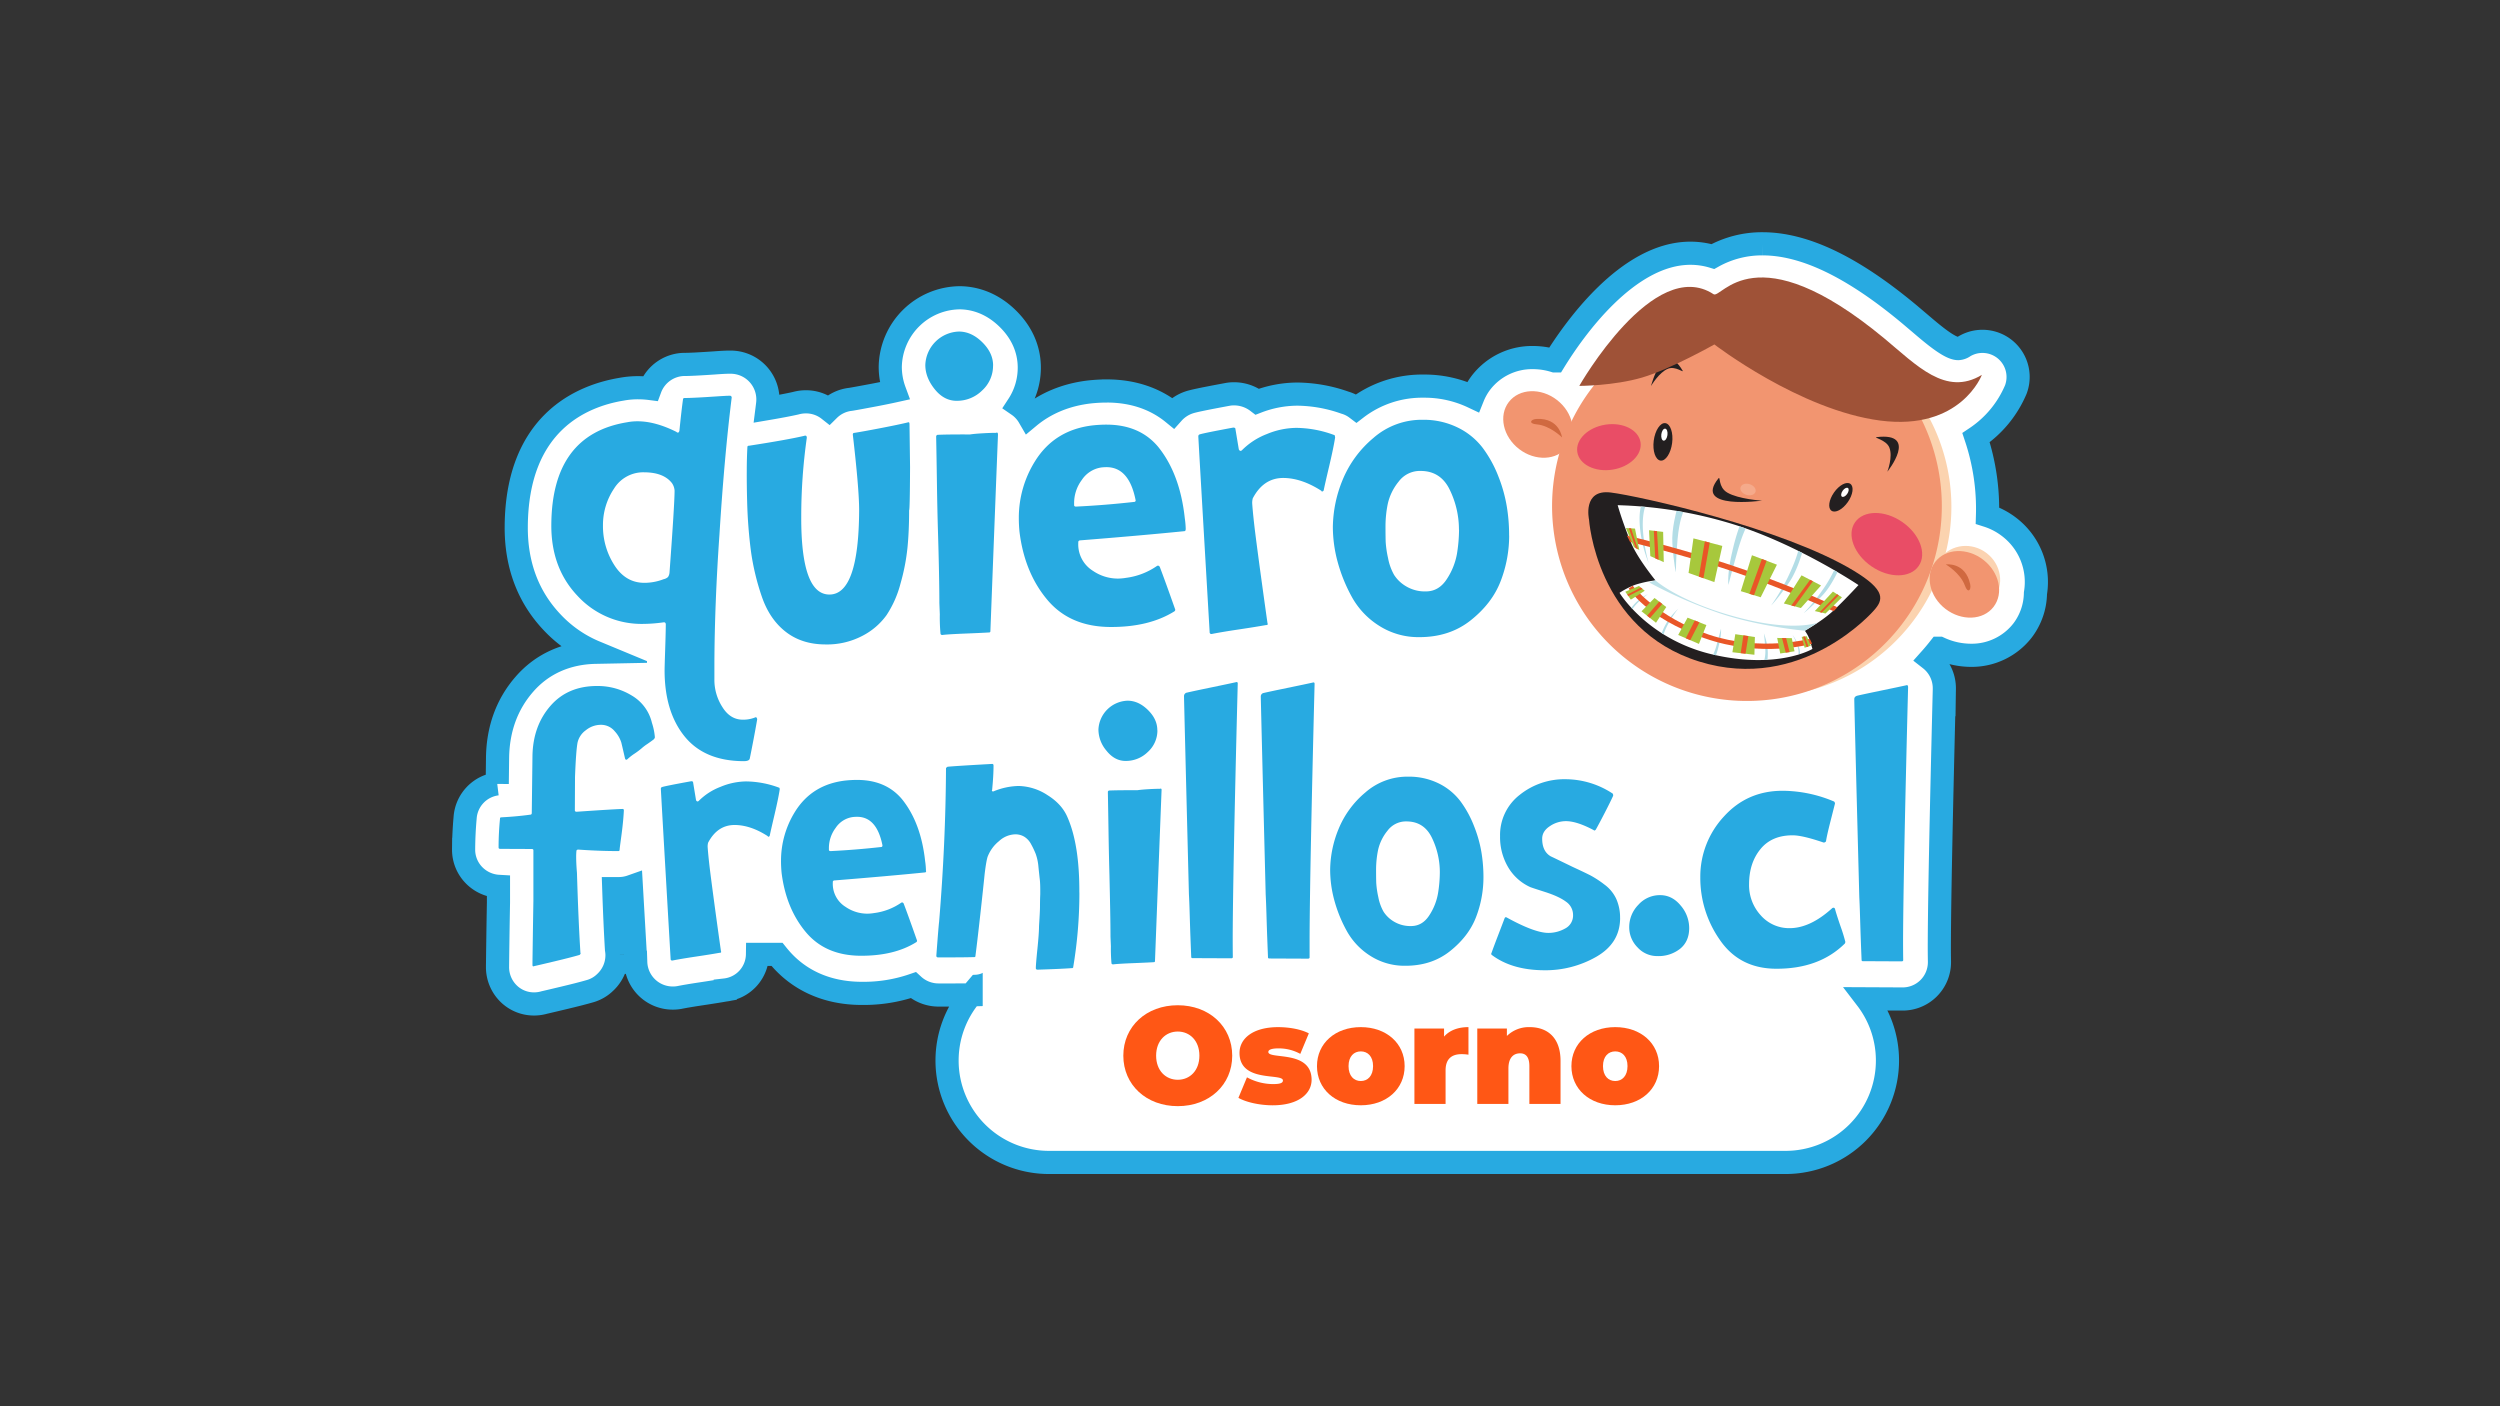 <svg xmlns="http://www.w3.org/2000/svg" xmlns:xlink="http://www.w3.org/1999/xlink" id="Capa_1" data-name="Capa 1" viewBox="0 0 1295.71 728.84"><rect x="0" y="0" width="1295.71" height="728.84" fill="#333333" stroke="none"/><defs><style>.cls-1,.cls-3{fill:none;}.cls-2{fill:#fff;}.cls-3{stroke:#28aae1;stroke-miterlimit:10;stroke-width:12px;}.cls-4{fill:#28aae1;}.cls-5{fill:#fbd3af;}.cls-6{fill:#f29570;}.cls-7{fill:#231f20;}.cls-8{clip-path:url(#clip-path);}.cls-9{fill:#b3dde6;}.cls-10{fill:#bee2e9;}.cls-11{fill:#e95627;}.cls-12{fill:#a7c83c;}.cls-13{fill:#e94d66;}.cls-14{fill:#f5aa8b;}.cls-15{fill:#d06940;}.cls-16{fill:#fbd3b1;}.cls-17{clip-path:url(#clip-path-2);}.cls-18{clip-path:url(#clip-path-3);}.cls-19{clip-path:url(#clip-path-4);}.cls-20{clip-path:url(#clip-path-5);}.cls-21{clip-path:url(#clip-path-6);}.cls-22{clip-path:url(#clip-path-7);}.cls-23{clip-path:url(#clip-path-8);}.cls-24{clip-path:url(#clip-path-9);}.cls-25{clip-path:url(#clip-path-10);}.cls-26{clip-path:url(#clip-path-11);}.cls-27{clip-path:url(#clip-path-12);}.cls-28{clip-path:url(#clip-path-13);}.cls-29{fill:#9f5237;}.cls-30{fill:#ff5715;}</style><clipPath id="clip-path"><path class="cls-1" d="M838.36,261.83a183.22,183.22,0,0,0,7.37,20.47c3.74,8.14,12.22,18.5,12.22,18.5a56.93,56.93,0,0,0-10.61,2.31,41.42,41.42,0,0,0-8,4.14S853.77,331,886.73,339c34.22,8.3,52.62-2.63,52.62-2.63s-.14-.6-1.19-4a17.38,17.38,0,0,0-2.73-5.44s8.42-4.73,13.73-9.46,14.07-14.21,14.07-14.21-29.86-20-62.45-30.73a222.62,222.62,0,0,0-62.41-10.67h0"></path></clipPath><clipPath id="clip-path-2"><polygon class="cls-1" points="875.15 296.96 888.52 301.7 892.65 282.94 877.68 279.03 875.15 296.96"></polygon></clipPath><clipPath id="clip-path-3"><polygon class="cls-1" points="902.24 306.39 912.53 309.56 920.95 292.67 908.01 287.77 902.24 306.39"></polygon></clipPath><clipPath id="clip-path-4"><polygon class="cls-1" points="924.53 312.77 933.37 315.13 943.81 303.45 933.7 298.19 924.53 312.77"></polygon></clipPath><clipPath id="clip-path-5"><polygon class="cls-1" points="940.58 316.71 946.14 317.97 954.66 309.59 949.97 306.61 940.58 316.71"></polygon></clipPath><clipPath id="clip-path-6"><polygon class="cls-1" points="855.33 288.21 862.3 291.35 861.98 275.67 854.68 274.82 855.33 288.21"></polygon></clipPath><clipPath id="clip-path-7"><polygon class="cls-1" points="846.83 283.55 849.63 285.08 847.39 273.96 842.68 273.67 846.83 283.55"></polygon></clipPath><clipPath id="clip-path-8"><polygon class="cls-1" points="842.36 306.68 845.23 310.8 852.45 306.18 849.43 303.7 842.36 306.68"></polygon></clipPath><clipPath id="clip-path-9"><polygon class="cls-1" points="850.77 316.82 858.27 322.77 863.6 314.62 857.51 309.93 850.77 316.82"></polygon></clipPath><clipPath id="clip-path-10"><polygon class="cls-1" points="869.78 329.1 880.53 333.73 884.39 323.97 874.64 320.12 869.78 329.1"></polygon></clipPath><clipPath id="clip-path-11"><polygon class="cls-1" points="897.88 338.04 909.28 339.35 909.53 330.16 899.37 328.69 897.88 338.04"></polygon></clipPath><clipPath id="clip-path-12"><polygon class="cls-1" points="922.67 338.7 930.07 337.56 928.65 330.74 921.09 330.64 922.67 338.7"></polygon></clipPath><clipPath id="clip-path-13"><polygon class="cls-1" points="933.77 330.08 935.31 335.72 938.5 334.68 936.42 329.74 933.77 330.08"></polygon></clipPath></defs><path class="cls-2" d="M1041.29,273.11a36.52,36.52,0,0,0-11.2-5.87,116.76,116.76,0,0,0-5.93-40.4,56.52,56.52,0,0,0,20.63-25A18.47,18.47,0,0,0,1018,179.54a5.76,5.76,0,0,1-3.09,1.13c-4.48,0-13.28-7.53-20.36-13.58-2-1.67-3.93-3.36-5.93-5-29-24-53.62-35.73-75.13-35.73h0a52.1,52.1,0,0,0-25.72,6.6,40.07,40.07,0,0,0-11.68-1.71c-32.68,0-60.47,39.73-70.37,55.78a38.25,38.25,0,0,0-11.21-1.71,33.4,33.4,0,0,0-26.77,12.8,32,32,0,0,0-4.35,7.61,58.69,58.69,0,0,0-25.47-5.61h-.29A55.91,55.91,0,0,0,703,211.67a18.34,18.34,0,0,0-6-3,75.87,75.87,0,0,0-24.63-4.41h-.22a58.4,58.4,0,0,0-20.5,3.92,19.91,19.91,0,0,0-12-4.07h-.16a18,18,0,0,0-3.36.31c-14.68,2.72-17.72,3.5-19.41,4l-.33.11a19.57,19.57,0,0,0-8.48,5.55c-9.12-7.45-20.67-11.38-33.91-11.44h-.26a85,85,0,0,0-8.62.45c-12.39,1.36-23.12,5.79-31.8,13a18.91,18.91,0,0,0-5.64-6.09,35.41,35.41,0,0,0,5.79-19.46c0-6.54-1.87-16.23-11.09-25.32-9.07-8.94-18.62-10.86-25-10.89h-.16A36.44,36.44,0,0,0,461.41,190a36,36,0,0,0,2.23,12.58q-4,.89-10.27,2.1c-5.34,1-9.54,1.8-12.52,2.29a19,19,0,0,0-11.3,5.37,19,19,0,0,0-11.69-4.08h-.17a19.7,19.7,0,0,0-5.25.71c-3.42.78-8.41,1.73-14.88,2.83.1-.78.19-1.56.28-2.32a18.4,18.4,0,0,0,.15-2.22,19.31,19.31,0,0,0-19.37-19.56h-.17c-1.08,0-2.88,0-8.11.39-3.5.24-6.71.43-9.63.59-2.57.13-4.37.19-5.3.19h-.25A19.17,19.17,0,0,0,337,201.36a49.94,49.94,0,0,0-6.17-.41h-.21a46.6,46.6,0,0,0-8.45.77c-20.4,3.38-54.36,17.17-54.61,71.39-.09,19.73,6.2,36.4,18.7,49.53a64.66,64.66,0,0,0,22.34,15.43c-14.94.3-27.68,6-36.89,16.64-8.9,10.24-13.55,22.9-13.83,37.62l-.17,13.93a19,19,0,0,0-16.65,17.65c-.49,5.41-.75,10.89-.78,16.28a18.9,18.9,0,0,0,5.46,13.48,19.27,19.27,0,0,0,12.61,5.71v1.39l0,6.92q-.17,9.21-.32,19.63-.15,10.65-.17,13.7a19.2,19.2,0,0,0,5.54,13.75,18.68,18.68,0,0,0,13.25,5.56h.13a19.43,19.43,0,0,0,5.38-.76q2.72-.62,9.83-2.32c6-1.43,10.57-2.6,13.9-3.57a18.46,18.46,0,0,0,7.8-4.56,19.23,19.23,0,0,0,6.09-13.94c0-.14,0-.27,0-.41a18.57,18.57,0,0,0-.26-2.71c-.52-8.6-1-19.16-1.42-31.5l2.66,0a19.43,19.43,0,0,0,6.46-1.11c.61,10.62,1.36,23.54,2.27,39.28a19.18,19.18,0,0,0,19.21,18.55h.13a18.46,18.46,0,0,0,3.63-.36c2.61-.52,6.44-1.16,11.37-1.9,5.2-.78,9.15-1.42,12.06-1.93a18.82,18.82,0,0,0,16.71-18.46H402.7c.33.41.65.82,1,1.22,10.27,12.33,25,18.9,42.56,19h.44a78.86,78.86,0,0,0,26.62-4.26,19.36,19.36,0,0,0,13.07,5.11h5.47c4.67,0,8.45,0,11.46-.09a52.59,52.59,0,0,0-12.47,34.06h0a52.79,52.79,0,0,0,52.79,52.8H925.44a52.8,52.8,0,0,0,52.8-52.8h0a52.56,52.56,0,0,0-10.83-32l18.34.09a19.07,19.07,0,0,0,19.44-19.05v-.48c-.06-2.66-.08-6.08-.06-10.45.1-22.86,1-66.73,2.59-130.39,0-.13,0-.25,0-.38a19.19,19.19,0,0,0-7.35-15.38q2.46-2.75,4.76-5.67a39,39,0,0,0,16.32,3.67,33.36,33.36,0,0,0,26.76-12.79,32.76,32.76,0,0,0,6.73-19.37A35.87,35.87,0,0,0,1041.29,273.11Z"></path><path class="cls-3" d="M1041.29,273.11a36.52,36.52,0,0,0-11.2-5.87,116.76,116.76,0,0,0-5.93-40.4,56.52,56.52,0,0,0,20.63-25A18.47,18.47,0,0,0,1018,179.54a5.76,5.76,0,0,1-3.09,1.13c-4.48,0-13.28-7.53-20.36-13.58-2-1.67-3.93-3.36-5.93-5-29-24-53.62-35.73-75.13-35.73h0a52.1,52.1,0,0,0-25.72,6.6,40.07,40.07,0,0,0-11.68-1.71c-32.68,0-60.47,39.73-70.37,55.78a38.25,38.25,0,0,0-11.21-1.71,33.4,33.4,0,0,0-26.77,12.8,32,32,0,0,0-4.35,7.61,58.69,58.69,0,0,0-25.47-5.61h-.29A55.91,55.91,0,0,0,703,211.67a18.34,18.34,0,0,0-6-3,75.87,75.87,0,0,0-24.63-4.41h-.22a58.4,58.4,0,0,0-20.5,3.92,19.91,19.91,0,0,0-12-4.07h-.16a18,18,0,0,0-3.36.31c-14.68,2.72-17.72,3.5-19.41,4l-.33.11a19.57,19.57,0,0,0-8.48,5.55c-9.12-7.45-20.67-11.38-33.91-11.44h-.26a85,85,0,0,0-8.62.45c-12.39,1.36-23.12,5.79-31.8,13a18.91,18.91,0,0,0-5.64-6.09,35.41,35.41,0,0,0,5.79-19.46c0-6.54-1.87-16.23-11.09-25.32-9.07-8.94-18.62-10.86-25-10.89h-.16A36.44,36.44,0,0,0,461.41,190a36,36,0,0,0,2.23,12.58q-4,.89-10.27,2.1c-5.34,1-9.54,1.8-12.52,2.29a19,19,0,0,0-11.3,5.37,19,19,0,0,0-11.69-4.08h-.17a19.7,19.7,0,0,0-5.25.71c-3.42.78-8.41,1.73-14.88,2.83.1-.78.19-1.56.28-2.32a18.4,18.4,0,0,0,.15-2.22,19.31,19.31,0,0,0-19.37-19.56h-.17c-1.08,0-2.88,0-8.11.39-3.5.24-6.71.43-9.63.59-2.57.13-4.37.19-5.3.19h-.25A19.17,19.17,0,0,0,337,201.36a49.94,49.94,0,0,0-6.17-.41h-.21a46.6,46.6,0,0,0-8.45.77c-20.4,3.38-54.36,17.17-54.61,71.39-.09,19.73,6.2,36.4,18.7,49.53a64.66,64.66,0,0,0,22.34,15.43c-14.94.3-27.68,6-36.89,16.64-8.9,10.24-13.55,22.9-13.83,37.62l-.17,13.93a19,19,0,0,0-16.65,17.65c-.49,5.41-.75,10.89-.78,16.28a18.9,18.9,0,0,0,5.46,13.48,19.27,19.27,0,0,0,12.61,5.71v1.39l0,6.92q-.17,9.21-.32,19.63-.15,10.65-.17,13.7a19.2,19.2,0,0,0,5.54,13.75,18.68,18.68,0,0,0,13.25,5.56h.13a19.43,19.43,0,0,0,5.38-.76q2.72-.62,9.83-2.32c6-1.43,10.57-2.6,13.9-3.57a18.46,18.46,0,0,0,7.8-4.56,19.23,19.23,0,0,0,6.09-13.94c0-.14,0-.27,0-.41a18.57,18.57,0,0,0-.26-2.71c-.52-8.6-1-19.16-1.42-31.5l2.66,0a19.43,19.43,0,0,0,6.46-1.11c.61,10.62,1.36,23.54,2.27,39.28a19.18,19.18,0,0,0,19.21,18.55h.13a18.46,18.46,0,0,0,3.63-.36c2.61-.52,6.44-1.16,11.37-1.9,5.2-.78,9.15-1.42,12.06-1.93a18.82,18.82,0,0,0,16.71-18.46H402.7c.33.41.65.82,1,1.22,10.27,12.33,25,18.9,42.56,19h.44a78.86,78.86,0,0,0,26.62-4.26,19.36,19.36,0,0,0,13.07,5.11h5.47c4.67,0,8.45,0,11.46-.09a52.59,52.59,0,0,0-12.47,34.06h0a52.79,52.79,0,0,0,52.79,52.8H925.44a52.8,52.8,0,0,0,52.8-52.8h0a52.56,52.56,0,0,0-10.83-32l18.34.09a19.07,19.07,0,0,0,19.44-19.05v-.48c-.06-2.66-.08-6.08-.06-10.45.1-22.86,1-66.73,2.59-130.39,0-.13,0-.25,0-.38a19.19,19.19,0,0,0-7.35-15.38q2.46-2.75,4.76-5.67a39,39,0,0,0,16.32,3.67,33.36,33.36,0,0,0,26.76-12.79,32.76,32.76,0,0,0,6.73-19.37A35.87,35.87,0,0,0,1041.29,273.11Z"></path><path class="cls-2" d="M276.41,510.06a9.92,9.92,0,0,1-6.81-2.83,10.07,10.07,0,0,1-2.86-7.24c0-2,.06-6.53.17-13.56l.31-19.74,0-6.9c0-3.14,0-6.67,0-10.61l-8,0a10.14,10.14,0,0,1-7.26-3,9.79,9.79,0,0,1-2.81-7c0-5.13.28-10.38.75-15.57a9.77,9.77,0,0,1,9.55-9.26c2.4-.13,4.75-.29,7-.5l.27-22.29c.24-12.56,4.13-23.24,11.57-31.8,7.77-9,18.26-13.49,31.16-13.49a43.36,43.36,0,0,1,22.89,6.34,31.38,31.38,0,0,1,14.48,19.72c1.25,4.35,1.82,7.32,1.8,9.64a11.12,11.12,0,0,1-3.4,7.85,8.09,8.09,0,0,1-.76.67q-1.29,1-3.81,2.77A21.57,21.57,0,0,0,339,394.5a45.2,45.2,0,0,1-4.88,3.73,19.08,19.08,0,0,0-2.31,1.74,10.33,10.33,0,0,1-7.19,3,10,10,0,0,1-9.55-7.53c0-.14-.08-.28-.11-.42q-1.19-5.18-1.84-7.87a8.27,8.27,0,0,0-1.52-2.2,2.23,2.23,0,0,0-.39,0,3.08,3.08,0,0,0-1.87.82,3,3,0,0,0-.9.93c-.24,1.32-.73,5.29-1.15,16.32l0,7.89c7.36-.48,12.32-.76,15-.85h0a10.17,10.17,0,0,1,7.44,2.9,9.78,9.78,0,0,1,2.86,7c0,.13,0,.27,0,.4-.17,3.71-.57,8-1.18,12.63q-.79,6.12-1.05,8.23a9.77,9.77,0,0,1-9.86,9.1c-4,0-8.09-.12-12.38-.3,0,.54.15,2,.15,2.16.49,16,1.07,29.48,1.73,40a9.2,9.2,0,0,1,.2,1.75,10.22,10.22,0,0,1-3.3,7.55,9.37,9.37,0,0,1-3.92,2.29c-3.18.93-7.59,2.06-13.48,3.46q-7.56,1.8-10.05,2.36a10,10,0,0,1-3,.46"></path><path class="cls-2" d="M309.51,355.47h.2a33.83,33.83,0,0,1,17.86,5,22.26,22.26,0,0,1,10.36,14.08,32,32,0,0,1,1.52,7.36,1.94,1.94,0,0,1-.67,1.34c-.75.59-1.85,1.38-3.3,2.38a24.32,24.32,0,0,0-2.85,2.16,37.44,37.44,0,0,1-3.74,2.81,27,27,0,0,0-3.64,2.84,1,1,0,0,1-.67.33c-.3,0-.52-.27-.66-.79-.81-3.49-1.42-6.15-1.87-8a15.14,15.14,0,0,0-3.48-6,9.08,9.08,0,0,0-7.16-3.31h-.06a12.31,12.31,0,0,0-7.7,2.8,10.78,10.78,0,0,0-4.32,6.5q-.79,4.33-1.3,17.71L298,419.82a.78.78,0,0,0,.89.89q18.27-1.26,23.73-1.45c.52,0,.78.22.78.67-.16,3.49-.54,7.45-1.11,11.86s-.95,7.29-1.1,8.63a.59.59,0,0,1-.66.67h0q-9.81,0-20.72-.77h0c-.66,0-1,.3-1,.89-.08.75-.12,1.71-.13,2.89,0,2.09.13,4.88.41,8.36q.78,25.31,1.82,41.57a.1.1,0,0,1,.11.11c0,.15-.19.41-.56.77q-4.58,1.33-13.05,3.35c-5.65,1.35-9.15,2.16-10.48,2.46a1,1,0,0,1-.44.11h0c-.3,0-.44-.27-.44-.79,0-2,.07-6.5.17-13.47s.21-13.56.31-19.72l0-7q0-7.92,0-19.17c0-.44-.29-.67-.89-.67l-16.26-.07c-.6,0-.89-.23-.89-.68q0-7.46.74-15a.58.58,0,0,1,.66-.66h0q8-.41,15-1.38h0c.51,0,.78-.29.78-.89l.35-29.63q.3-15.48,9.31-25.86t24.19-10.31"></path><path class="cls-2" d="M348.41,507a10,10,0,0,1-10.06-9.73c-5.07-87.51-5.07-88.05-5.07-88.58a10.08,10.08,0,0,1,7-9.61c1.55-.49,4.45-1.18,16.29-3.37a8.69,8.69,0,0,1,1.68-.16h0a10.22,10.22,0,0,1,8.82,4.86c.94-.45,1.9-.88,2.89-1.28a44.76,44.76,0,0,1,16.67-3.45,59.5,59.5,0,0,1,20.19,3.76h0a9.88,9.88,0,0,1,3.62,2.25,10.21,10.21,0,0,1,2.9,7.47,9.8,9.8,0,0,1-.1,1.33c-.5,3.28-1.42,7.76-2.82,13.72-1.5,6.29-2.08,8.93-2.3,10a9.92,9.92,0,0,1-4.65,7.06,9.73,9.73,0,0,1-5.25,1.53,9.51,9.51,0,0,1-6.38-2.44c-4-2.41-7.75-3.64-11.14-3.65h0c-1.1,0-2.77,0-4.64,2.75.29,3.61.8,8.26,1.52,13.85q1.23,9.57,2.85,21.27,1.5,11,2.26,16.24a10.25,10.25,0,0,1,.3,2.47,9.74,9.74,0,0,1-9,9.63q-4.29.75-11.87,1.89c-5.09.76-9.07,1.43-11.82,2a9.28,9.28,0,0,1-1.82.18Z"></path><path class="cls-2" d="M358.24,404.83c.67,0,1,.22,1,.67l1.52,9.14c.22.45.48.67.78.67h0a1.09,1.09,0,0,0,.56-.22,32,32,0,0,1,11.34-7.35A35.28,35.28,0,0,1,386.65,405h.12a50.19,50.19,0,0,1,16.91,3.2c.3,0,.45.34.44,1-.45,3-1.35,7.37-2.67,13s-2.14,9.18-2.45,10.74a.69.69,0,0,1-.45.66.4.4,0,0,1-.32.11h0q-.23,0-.33-.33-8.89-5.73-17.13-5.76h-.07q-8.87,0-13.68,9.18a7.55,7.55,0,0,0-.23,2.34q.42,5.91,1.66,15.49t2.85,21.35q1.62,11.76,2.38,17a1,1,0,0,1,.1.45c0,.29-.29.44-.86.44h0c-2.83.51-6.87,1.16-12.15,1.95s-9.37,1.48-12.27,2.06a.79.79,0,0,1-.89-.89q-5.06-87.37-5.05-88.16a.88.88,0,0,1,.67-.89q2.12-.64,15.05-3"></path><path class="cls-2" d="M446,504.6c-15-.08-26.94-5.35-35.52-15.66-7.92-9.5-12.8-21.38-14.53-35.31a74.84,74.84,0,0,1-.37-7.53,57.28,57.28,0,0,1,8.61-30.16c7.48-12.07,18.65-19,33.23-20.6q3.58-.36,6.85-.36c13,.06,23.19,4.6,30.53,13.49,7.68,9.6,12.34,22,13.95,36.92a45.53,45.53,0,0,1,.47,6,9.89,9.89,0,0,1-9.21,9.95l-5,.49a9.88,9.88,0,0,1,1.2,1.64A9.24,9.24,0,0,1,477,465c1.65,4.33,3.94,10.68,7,19.42a9.26,9.26,0,0,1,.52,3.13,10.11,10.11,0,0,1-5,8.79c-8.93,5.48-20.06,8.27-33.09,8.27Zm2.47-40.34c.31,0,.62,0,.94,0h0a13,13,0,0,0,2.1-.18l1.53-.25-4.57.39"></path><path class="cls-2" d="M444.27,404.21h.17q14.91.06,23.24,10.13,9.74,12.18,11.88,32a37.86,37.86,0,0,1,.42,5c0,.52-.22.78-.67.78q-19.17,1.92-46.81,4.13h0a.88.88,0,0,0-.88.67v.56a14,14,0,0,0,6.63,12.5,19.89,19.89,0,0,0,11.12,3.51h.1a21.16,21.16,0,0,0,3.58-.32,31.49,31.49,0,0,0,14.07-5.4,1.14,1.14,0,0,1,.43-.11h0a.93.93,0,0,1,.78.57q2.42,6.36,6.93,19.19a.87.87,0,0,1-.45.88q-11.28,7-28.42,7H446q-18.28-.09-28.47-12.33T405.11,452.5a62.32,62.32,0,0,1-.31-6.35,47.87,47.87,0,0,1,7.25-25.37q8.86-14.32,26.37-16.26c2-.2,4-.31,5.85-.31m-13.71,36.94q12.93-.63,26.2-2.12h0c.44,0,.66-.3.67-.89q-2.94-14.72-13.08-14.76h-.09c-.65,0-1.32,0-2,.1a12.71,12.71,0,0,0-9.05,5.64,17.36,17.36,0,0,0-3.5,10.57v.78c0,.44.29.67.88.68m7.88-2.37"></path><path class="cls-2" d="M537.7,511.8a10,10,0,0,1-10.07-10.2c0-1.11.11-3.38.88-10.79.63-6.16.77-9.2.78-10.67,0-.32.08-1.83.26-4.7.15-2.41.23-4.22.23-5.44s.05-3.53.15-6.69v-2a40.79,40.79,0,0,0-.16-4.31c-.2-1.72-.45-4.06-.74-6.85a16.19,16.19,0,0,0-.82-4.19,33.69,33.69,0,0,0-1.87-4,3.15,3.15,0,0,0-.2-.32,5.08,5.08,0,0,0-2.35,1.29,10.37,10.37,0,0,0-3.11,4,.58.58,0,0,0,0,.14,55.66,55.66,0,0,0-1.12,7c-.45,4.5-1.21,11.59-2.26,21s-1.86,16.36-2.47,21.15a9.79,9.79,0,0,1-9.86,9c-2.93.1-7.42.15-13.41.15h-5.35a10,10,0,0,1-10.08-10.12c0-.23,0-.46,0-.69,1-14,1.33-16.77,1.45-17.71,2.23-26.83,3.42-53.37,3.54-78.89a9.19,9.19,0,0,1,2.71-6.49,10.6,10.6,0,0,1,6.68-3.34c3.2-.29,10.61-.76,23.29-1.46l.51,0a9.81,9.81,0,0,1,7,2.89,10.14,10.14,0,0,1,2.9,7.29c0,.47,0,1,0,1.45a33.31,33.31,0,0,1,3.68-.2,37.67,37.67,0,0,1,20,6.15c6.68,4.16,11.41,9.52,14.06,15.93,4.61,10.58,6.85,24.49,6.77,42.38a243.36,243.36,0,0,1-3.25,39.68,9.81,9.81,0,0,1-9.34,8.69c-3.87.29-9.94.56-18,.82h-.34Z"></path><path class="cls-2" d="M514.28,396c.45,0,.67.31.67.9q0,5.23-.73,12.59a.7.7,0,0,0-.11.33.36.36,0,0,0,.22.34.84.84,0,0,0,.33.11h0a1,1,0,0,0,.43-.11,35.89,35.89,0,0,1,12.73-2.73h.09a28.36,28.36,0,0,1,15,4.75q7.56,4.71,10.42,11.63,6.18,14.17,6.07,38.8a232.76,232.76,0,0,1-3.18,38.54.59.59,0,0,1-.67.66h0q-5.46.42-17.83.81a.79.79,0,0,1-.88-.9c0-1.33.28-4.63.82-9.91s.82-9.13.83-11.58q0-.23.24-4.17c.17-2.64.25-4.62.25-6s.06-3.42.15-6.47v-2.22c0-2-.06-3.75-.21-5.24q-.32-2.79-.75-6.91a25.58,25.58,0,0,0-1.41-6.64,43,43,0,0,0-2.38-5,10.14,10.14,0,0,0-3.43-3.81,8.81,8.81,0,0,0-4.73-1.3h0a12.9,12.9,0,0,0-8.45,3.53,19.22,19.22,0,0,0-5.72,7.66c-.53,1.19-1.1,4.3-1.71,9.35q-.71,7-2.27,21.15t-2.5,21.28a.58.58,0,0,1-.66.66h0q-4.74.15-13.38.15H486.2a.79.79,0,0,1-.89-.89q1.19-15.81,1.42-17.38,3.4-40.87,3.59-79.86c.45-.45.74-.67.89-.67q4.57-.44,23.07-1.46"></path><path class="cls-2" d="M583.38,403.61c-4.58,0-11.28-1.55-17-8.74a26.23,26.23,0,0,1-6.22-16.76A24.87,24.87,0,0,1,584.38,354c4.43,0,10.87,1.34,17.12,7.49s7.63,12.75,7.61,17.12a24.31,24.31,0,0,1-7.84,17.9,25.43,25.43,0,0,1-17.75,7.15h-.14"></path><path class="cls-2" d="M584.38,363.19h.09q5.67,0,10.56,4.83t4.85,10.5a15,15,0,0,1-5,11.23,16.1,16.1,0,0,1-11.41,4.63h-.09q-5.67,0-9.89-5.29a17.1,17.1,0,0,1-4.18-10.93,15.63,15.63,0,0,1,15-15"></path><path class="cls-2" d="M577.05,509.09a10.15,10.15,0,0,1-7.24-2.94,10,10,0,0,1-2.86-6.36c-.23-2.25-.33-5.24-.32-9.13,0,0-.2-5.1-.2-5.24q0-5.25-.16-13.61t-.47-18.38q-.28-10-.46-21.7t-.35-21a10.09,10.09,0,0,1,9.87-10.3c2.75-.11,6.56-.16,11.33-.16h2.65c1.56-.21,3.49-.37,6-.51,2.13-.12,3.88-.19,5.28-.21a10,10,0,0,1,1.35-.11h.34a9.72,9.72,0,0,1,9.52,10.21c-1,26.27-2.15,55.75-3.41,88.72a9.72,9.72,0,0,1-9.5,9.53c-2.36.15-6,.32-11,.51-6.2.25-8.39.46-9.15.56a9.64,9.64,0,0,1-1.19.08"></path><path class="cls-2" d="M601.64,408.72c.29,0,.44.3.44.89q-1.51,39-3.41,88.45a.58.58,0,0,1-.66.66h0c-2.3.14-6,.31-11,.51s-8.34.41-10,.62c-.6,0-.89-.26-.89-.78a84,84,0,0,1-.3-8.58l-.2-5q0-5.34-.16-13.87T575,453.17q-.28-9.93-.46-21.57t-.35-21a.79.79,0,0,1,.89-.89h0c2.62-.1,6.3-.16,11.07-.16h3.3c1.41-.22,3.36-.39,5.85-.54s4.32-.19,5.72-.19h.13a1.06,1.06,0,0,1,.45-.11"></path><path class="cls-2" d="M618,505.82a9.82,9.82,0,0,1-9.85-9.62q-.2-4.77-.39-10.14t-.4-12.05c-.12-4.28-.25-7.61-.39-10-2.56-101.53-2.55-102.72-2.55-103.29a11,11,0,0,1,8.32-10.62l.35-.09q2.85-.67,12.3-2.63,8.86-1.81,12.77-2.69a10.61,10.61,0,0,1,2.8-.39,9.8,9.8,0,0,1,9.81,10c-1.63,64-2.5,108-2.6,130.82,0,4.29,0,7.86.06,10.69a9.94,9.94,0,0,1-10.1,10.08Z"></path><path class="cls-2" d="M640.94,353.53h0c.37,0,.55.26.55.78q-2.44,96.36-2.6,130.78,0,6.59.06,10.92,0,.66-.87.66h0L618,496.58a.59.59,0,0,1-.67-.66q-.2-4.8-.4-10.2t-.39-12q-.19-6.57-.4-10.26-2.55-101-2.54-102.73a1.8,1.8,0,0,1,1.57-1.77q2.79-.66,12-2.57t13.16-2.77a1.9,1.9,0,0,1,.55-.11"></path><path class="cls-2" d="M657.82,506a9.85,9.85,0,0,1-9.86-9.61q-.19-4.77-.4-10.15t-.39-12c-.13-4.29-.25-7.62-.39-10-1-38-2.56-101.51-2.55-103.28a11,11,0,0,1,8.32-10.64l.34-.09q2.85-.68,12.32-2.63c5.89-1.2,10.12-2.1,12.73-2.68a10.46,10.46,0,0,1,2.84-.4,9.69,9.69,0,0,1,6.92,2.86,10.09,10.09,0,0,1,2.88,7.22c-1.63,64.2-2.5,108.14-2.6,130.76q0,6.45,0,10.71a10,10,0,0,1-10.11,10.07Z"></path><path class="cls-2" d="M680.78,353.71h0c.37,0,.56.26.55.78q-2.43,96.36-2.6,130.78,0,6.59.06,10.93c0,.43-.29.66-.87.66h0l-20-.09a.6.6,0,0,1-.67-.67q-.21-4.8-.4-10.2t-.39-12q-.2-6.57-.4-10.25-2.55-101.05-2.54-102.74a1.81,1.81,0,0,1,1.57-1.77q2.79-.66,12-2.57t13.16-2.77a1.9,1.9,0,0,1,.55-.11"></path><path class="cls-2" d="M728.17,509.78a42.18,42.18,0,0,1-22.92-6.62,44.83,44.83,0,0,1-15.36-16.32,80.46,80.46,0,0,1-7.28-18,69.53,69.53,0,0,1-2.4-18.06,66.41,66.41,0,0,1,5-24.36,58.19,58.19,0,0,1,16.46-22.58,42.14,42.14,0,0,1,28.17-10.42A44.31,44.31,0,0,1,750,398a40.78,40.78,0,0,1,14.36,11.89,63.82,63.82,0,0,1,8.22,15A75.82,75.82,0,0,1,777,440.51a90,90,0,0,1,1.11,14.36,66.57,66.57,0,0,1-4.51,23.88c-3.13,8.1-8.61,15.32-16.3,21.44-8,6.36-17.72,9.59-28.87,9.59Zm.76-74.87a2.78,2.78,0,0,0-2.59,1.29,15,15,0,0,0-3.07,6.08,42.35,42.35,0,0,0-.87,8.22q0,4.1.08,6.68a37.85,37.85,0,0,0,.89,5.86,15.28,15.28,0,0,0,1.57,4.67,7.19,7.19,0,0,0,2.37,2.09,7.82,7.82,0,0,0,4,.91h0c.4,0,.8,0,1.65-1.35a21.16,21.16,0,0,0,3.19-7.84,60.29,60.29,0,0,0,.82-9.41,31.29,31.29,0,0,0-3.16-13.79c-1.35-2.87-2.71-3.4-4.91-3.41l0-9.23Z"></path><path class="cls-2" d="M729.82,402.62H730a34.84,34.84,0,0,1,15.86,3.58A31.38,31.38,0,0,1,757,415.38a54.41,54.41,0,0,1,7,12.85A66.12,66.12,0,0,1,767.86,442a80.82,80.82,0,0,1,1,12.88A57.27,57.27,0,0,1,765,475.41q-3.84,9.91-13.45,17.55t-23.11,7.58h-.22a32.79,32.79,0,0,1-18-5.15,35.53,35.53,0,0,1-12.25-13,71,71,0,0,1-6.45-16,60.43,60.43,0,0,1-2.1-15.66,56.92,56.92,0,0,1,4.33-21,48.68,48.68,0,0,1,13.9-19,33,33,0,0,1,22.15-8.2m1.55,77.32q5.86,0,9.44-5.64a30.1,30.1,0,0,0,4.5-11.29,68.69,68.69,0,0,0,.94-10.85,40.81,40.81,0,0,0-4-17.79q-4.08-8.64-13.22-8.69h-.06a11.92,11.92,0,0,0-9.87,4.85,24,24,0,0,0-4.84,9.89,51.77,51.77,0,0,0-1.05,10q0,4.35.08,7.07a47.21,47.21,0,0,0,1.08,7.41,24.36,24.36,0,0,0,2.7,7.54,15.91,15.91,0,0,0,5.38,5.15,16.53,16.53,0,0,0,8.9,2.32h.06"></path><path class="cls-2" d="M800.3,512.11c-13.11-.06-24.09-3.35-32.65-9.77a9.68,9.68,0,0,1-1.07-.95,10,10,0,0,1-3-7,9.63,9.63,0,0,1,.87-4q1.15-3.25,3.3-8.85,2.3-6,3.42-8.94a7.32,7.32,0,0,1,.35-.81,9.86,9.86,0,0,1,8.71-5.62,10.69,10.69,0,0,1,5.48,1.5c11.22,6.13,15.64,6.62,16.73,6.63a8.09,8.09,0,0,0,2.37-.34,36.08,36.08,0,0,0-7-2.87c-7.92-2.51-8.35-2.72-9.06-3.08a34.4,34.4,0,0,1-15.41-14.23,39.88,39.88,0,0,1-5.28-20.43,35.69,35.69,0,0,1,13.66-28.49,46.12,46.12,0,0,1,29.69-10.18,53.88,53.88,0,0,1,29.34,8.92,9.25,9.25,0,0,1,1.54,1.25,10.34,10.34,0,0,1,2.93,7.69,9.45,9.45,0,0,1-.81,3.74c-1,2.17-2.47,5.19-4.55,9.22s-3.66,7-4.82,9.07a9.11,9.11,0,0,1-1.56,2,10,10,0,0,1-7.16,3.11,9.81,9.81,0,0,1-5.34-1.61c-5.63-2.91-8.5-3.24-9.49-3.25a5.45,5.45,0,0,0-3,.91c0,.08,0,.14,0,.2q2.58,1.23,10.55,5.09,5.94,2.71,9.26,4.43a60.19,60.19,0,0,1,8.74,5.68,28.26,28.26,0,0,1,9,11.17,33.09,33.09,0,0,1,2.7,13.59c0,12-6,21.72-17.07,28a62.43,62.43,0,0,1-31.23,8.16Z"></path><path class="cls-2" d="M811.5,403.88h.22a44.56,44.56,0,0,1,24.14,7.46,1.84,1.84,0,0,1,.22,1.12q-1.35,3-4.33,8.78T827.08,430c-.3.29-.52.44-.67.44h0a.6.6,0,0,1-.44-.22q-8.67-4.61-14.35-4.63h-.08a14.82,14.82,0,0,0-8.24,2.58c-2.64,1.73-4,3.89-4,6.5q0,6.57,4.41,9.15,1,.45,11.45,5.51,5.9,2.72,9.06,4.33a52.29,52.29,0,0,1,7.39,4.83,19.13,19.13,0,0,1,6.15,7.55,23.73,23.73,0,0,1,1.91,9.81q-.06,13-12.41,20.05a53,53,0,0,1-26.67,6.95h-.27q-16.71-.08-27.14-7.92c-.22-.22-.34-.41-.33-.56a.47.47,0,0,1,.11-.33q1.13-3.22,3.44-9.23t3.44-9c.15-.3.33-.44.56-.45a1.31,1.31,0,0,1,.67.23q14.32,7.86,21.35,7.9h.09a17.63,17.63,0,0,0,8.61-2.25,7.53,7.53,0,0,0,4.15-7.05,8.23,8.23,0,0,0-3.64-6.87c-2.44-1.83-6.1-3.52-10.95-5.07s-7.44-2.39-7.73-2.54a25.45,25.45,0,0,1-11.54-10.58,30.64,30.64,0,0,1-4-15.78A26.3,26.3,0,0,1,787.61,412a36.87,36.87,0,0,1,23.89-8.14"></path><path class="cls-2" d="M858.89,504.79a22.88,22.88,0,0,1-16.9-7.51,24.07,24.07,0,0,1-6.81-16.87,25.79,25.79,0,0,1,7.25-17.85,24.09,24.09,0,0,1,17.91-7.86,22.75,22.75,0,0,1,17.87,8.75,27,27,0,0,1,6.52,17.63c0,7.37-2.85,13.55-8.13,17.85a27,27,0,0,1-17.52,5.86Z"></path><path class="cls-2" d="M860.34,463.93h.08q6.24,0,10.67,5.4a17.89,17.89,0,0,1,4.4,11.71q0,6.91-4.72,10.74a18,18,0,0,1-11.7,3.78h-.13A13.65,13.65,0,0,1,848.71,491a14.76,14.76,0,0,1-4.3-10.49,16.51,16.51,0,0,1,4.73-11.57,14.85,14.85,0,0,1,11.2-5"></path><path class="cls-2" d="M920.43,511.32c-15.56-.08-28.26-6.66-36.71-19A65.33,65.33,0,0,1,872,454.63,54.94,54.94,0,0,1,886.63,417c9.85-10.87,22.39-16.39,37.28-16.39a79,79,0,0,1,30.26,6.3,9.28,9.28,0,0,1,3.7,2.8,10.77,10.77,0,0,1,2.42,6.82,9,9,0,0,1-.29,2.19q-.79,3.11-2.48,9.82c-1.34,5.27-1.82,7.72-2,8.86a9.25,9.25,0,0,1-1.5,3.82,10.56,10.56,0,0,1-8.85,4.7,9.14,9.14,0,0,1-3-.5c-8.58-2.92-12-3.25-13-3.25-5.86,0-8.29,2.13-9.61,3.74-2.56,3.11-3.81,7.11-3.83,12.25a13.85,13.85,0,0,0,3.6,10,10.32,10.32,0,0,0,8.16,3.68c4.74,0,10.06-2.68,15.84-8a8.76,8.76,0,0,1,1.23-.95,10.49,10.49,0,0,1,5.53-1.69,10.08,10.08,0,0,1,9.68,7c.06.19.12.38.17.57.26,1,.93,3.28,2.6,8.14a81.33,81.33,0,0,1,2.88,9.5,9.24,9.24,0,0,1-.28,4.78l-.22.67a9.28,9.28,0,0,1-2.26,3.63C952.12,506,938,511.32,920.83,511.32Z"></path><path class="cls-2" d="M923.91,409.85h.21a69.15,69.15,0,0,1,26.49,5.58,1.68,1.68,0,0,1,.45,1q-.79,3.1-2.5,9.85c-1.13,4.49-1.86,7.73-2.16,9.74a1.41,1.41,0,0,1-1.22.66h0q-10.9-3.74-15.91-3.75h-.15q-10.82,0-16.65,7.12t-5.93,18.07a23.13,23.13,0,0,0,6,16.24,19.54,19.54,0,0,0,15,6.7h.1q10.63,0,22-10.38a1.22,1.22,0,0,1,.66-.21c.37,0,.63.22.78.67q.66,2.55,2.8,8.81a86.57,86.57,0,0,1,2.58,8.37l-.22.66q-13.23,13.11-35.37,13.1h-.35q-18.93-.09-29.12-15a55.89,55.89,0,0,1-10.1-32.41,45.75,45.75,0,0,1,12.23-31.48q12.07-13.33,30.43-13.34"></path><path class="cls-2" d="M965.42,507.4a9.82,9.82,0,0,1-9.86-9.63c-.13-3.18-.26-6.55-.4-10.13s-.26-7.64-.39-12.06-.25-7.62-.39-10c-1.7-67.33-2.56-102-2.55-103.25a11,11,0,0,1,8.33-10.64l.33-.09q2.84-.68,12.32-2.63,8.84-1.81,12.74-2.68a10.45,10.45,0,0,1,2.83-.4,9.85,9.85,0,0,1,9.8,10c-1.63,64-2.5,108-2.6,130.82,0,4.29,0,7.85.06,10.68a10,10,0,0,1-10.12,10.1Z"></path><path class="cls-2" d="M988.38,355.11h0c.37,0,.56.26.55.78q-2.45,96.36-2.6,130.78,0,6.58.07,10.93c0,.43-.3.65-.88.65h0l-20-.09a.59.59,0,0,1-.67-.66c-.13-3.2-.27-6.6-.4-10.2s-.26-7.6-.39-12-.26-7.8-.39-10.25Q961,364,961.06,362.33c0-.89.53-1.48,1.57-1.77q2.79-.66,12-2.57t13.15-2.77a1.9,1.9,0,0,1,.55-.11"></path><path class="cls-2" d="M385.36,403.76c-16.47-.08-29.22-5.63-37.89-16.5-8.2-10.26-12.32-23.81-12.24-40.27q0-1.32.3-10.65c.05-1.34.09-2.59.12-3.76-.83,0-1.63.05-2.41.05h0c-16.13-.08-29.71-5.93-40.61-17.39s-16.23-25.86-16.15-43.12c.2-45.25,25.72-58.89,47.09-62.36a36.47,36.47,0,0,1,6.75-.62,48,48,0,0,1,13.78,2.21c.23-1.93.45-3.68.66-5.21a10,10,0,0,1,10.09-9.06h0c1.52,0,3.46-.08,6-.21,2.94-.16,6.19-.35,9.73-.59,5-.33,6.63-.38,7.5-.38a10.18,10.18,0,0,1,10.29,10.29,8.32,8.32,0,0,1-.07,1.12c-2.54,20.41-4.65,44.15-6.29,70.56-1.63,23.38-2.5,45.43-2.59,65.6l0,8.72a16.65,16.65,0,0,0,2.65,9.31c1.43,2.25,2.34,2.25,2.94,2.25a8,8,0,0,0,2.38-.31,9.91,9.91,0,0,1,11.25,2,9.37,9.37,0,0,1,1.8,2.49,11.57,11.57,0,0,1,1.19,5.23,8.9,8.9,0,0,1-.14,1.45c-1.12,6.45-2.41,13.31-3.86,20.37-.8,4.2-4.45,8.79-12.21,8.79ZM333.8,254c-3.55,0-5.84,1.26-7.9,4.35a24.51,24.51,0,0,0-4.18,13.93,28.08,28.08,0,0,0,4.38,15.56c2.78,4.39,5.52,5,7.83,5h0a17.87,17.87,0,0,0,4.13-.48c1.72-23.73,2.23-33.24,2.31-36.89-1.64-1.25-4.7-1.46-6.51-1.47l-.06-9.23Z"></path><path class="cls-2" d="M378.13,205.14h.05a.9.9,0,0,1,1,1q-3.85,31-6.35,71.12-2.46,35.38-2.61,66.14l0,8.72a25.92,25.92,0,0,0,4.1,14.31Q378.44,373,385,373H385a16.42,16.42,0,0,0,6.23-1.13.53.53,0,0,1,.38-.13.78.78,0,0,1,.52.26,2.4,2.4,0,0,1,.25,1q-1.71,9.86-3.81,20.11c-.18.93-1.23,1.39-3.16,1.39h-.06q-20.37-.09-30.7-13T344.46,347q0-1.27.3-10.38t.32-12.95c0-.77-.34-1.15-1-1.15a81.37,81.37,0,0,1-10.83.85H333a45,45,0,0,1-33.72-14.52q-13.71-14.42-13.61-36.72.21-46.94,39.34-53.29a27.84,27.84,0,0,1,5.25-.49h.14q9.09,0,20.1,5.48a1.1,1.1,0,0,0,.77.39c.34,0,.6-.3.77-.9q1.06-10.5,1.87-16.27c0-.51.3-.77.9-.77h.25c1.37,0,3.47-.08,6.29-.22,3-.16,6.29-.36,9.87-.6s5.83-.35,6.88-.35m-44.1,97a27.72,27.72,0,0,0,9.88-1.88,4.76,4.76,0,0,0,2.31-1.15,4.83,4.83,0,0,0,.77-2.17q2.6-35.51,2.63-42.3a7.72,7.72,0,0,0-1.39-4.23q-4.34-5.53-14.33-5.58h-.1a17.78,17.78,0,0,0-15.58,8.45,33.74,33.74,0,0,0-5.73,19,37.34,37.34,0,0,0,5.8,20.53q5.86,9.27,15.6,9.3H334"></path><path class="cls-2" d="M427.63,343.18c-10.19,0-19-2.94-26.21-8.6-7-5.5-12.17-13.13-15.4-22.7a135.44,135.44,0,0,1-5.93-24.8,259.21,259.21,0,0,1-2.08-27c-.15-5.81-.21-11.17-.19-16s.13-9.09.32-12.76a9.89,9.89,0,0,1,9-9.58c12.69-2,21.87-3.62,27.3-4.88a11.16,11.16,0,0,1,3-.42,9.85,9.85,0,0,1,7,2.9,10.48,10.48,0,0,1,3,7.53,8,8,0,0,1-.1,1.29,283.32,283.32,0,0,0-2.78,39.34c-.12,27.51,5.26,31.29,5.31,31.32s6.1-3.94,6.24-34.6c0-6.78-1.05-19.56-3.22-38a9.77,9.77,0,0,1-.06-1.08,10,10,0,0,1,8.92-10.07c3.1-.49,7.51-1.29,13.11-2.39s9.9-2,12.9-2.67a10.1,10.1,0,0,1,3-.51,9.87,9.87,0,0,1,9.91,10.31l.29,22.15c0,7.66-.1,13.29-.18,17.05a42.65,42.65,0,0,1-.35,5.41h0c0,7.58-.33,14.43-.9,20.38A115.4,115.4,0,0,1,475.61,305a63.55,63.55,0,0,1-8.56,19.15,44.49,44.49,0,0,1-15.84,13.64,48.61,48.61,0,0,1-23.28,5.43h-.3"></path><path class="cls-2" d="M470.88,218.77c.34,0,.51.34.51,1l.29,22.3q-.1,22.31-.49,22.31,0,11-.86,19.55a106,106,0,0,1-3.61,18.51,54.36,54.36,0,0,1-7.25,16.37,35.32,35.32,0,0,1-12.62,10.77A39.23,39.23,0,0,1,427.94,334h-.27q-12.18-.06-20.54-6.63t-12.36-18.39a125.09,125.09,0,0,1-5.53-23.1,247.7,247.7,0,0,1-2-26q-.23-8.73-.19-15.65c0-4.69.13-8.85.32-12.43a.68.68,0,0,1,.76-.77h0q20-3.1,28.61-5.12a2.15,2.15,0,0,1,.62-.13h0c.51,0,.77.39.77,1.16a289.53,289.53,0,0,0-2.88,40.62q-.18,40.51,14.56,40.58h0q15.21,0,15.41-43.77,0-10.77-3.28-39.12c0-.59.26-.89.77-.89h0c3.17-.5,7.76-1.33,13.8-2.5s10.62-2.13,13.79-2.89a1.19,1.19,0,0,1,.51-.12"></path><path class="cls-2" d="M488.34,338.33a10.09,10.09,0,0,1-10.16-9.43,102.28,102.28,0,0,1-.37-10.41s-.23-5.84-.23-6c0-4,0-9.28-.18-15.72s-.32-13.56-.54-21.15-.4-16-.53-24.95-.27-16.95-.4-24.12a10.19,10.19,0,0,1,10-10.43c3.16-.13,7.48-.19,13.2-.19h3c1.82-.25,4.09-.45,6.89-.6q3.66-.2,6.06-.23a10.26,10.26,0,0,1,1.67-.13,9.63,9.63,0,0,1,8.68,5.4,11,11,0,0,1,1.08,4.86c0,.12,0,.24,0,.36q-1.74,44.87-3.93,101.76a9.8,9.8,0,0,1-9.62,9.64c-2.7.16-6.9.36-12.63.59-6.89.28-9.59.5-10.65.64a9.67,9.67,0,0,1-1.2.08Z"></path><path class="cls-2" d="M516.68,224.23h0c.34,0,.5.35.5,1q-1.74,44.87-3.92,101.77a.69.69,0,0,1-.77.77h0q-4,.24-12.63.58c-5.77.24-9.59.47-11.47.72q-1,0-1-.9a92.47,92.47,0,0,1-.34-9.87l-.23-5.78q0-6.15-.19-16t-.54-21.22q-.34-11.4-.53-24.81t-.4-24.17a.91.91,0,0,1,1-1q4.57-.19,12.95-.19h3.6c1.62-.25,3.87-.45,6.73-.61s4.93-.22,6.55-.22h.18a1,1,0,0,1,.49-.13"></path><path class="cls-2" d="M495.72,217c-5,0-12.29-1.7-18.56-9.55-4.56-5.69-6.87-11.88-6.84-18.39a27.21,27.21,0,0,1,26.54-26.42c7,0,13.21,2.8,18.72,8.23,6.93,6.83,8.36,13.94,8.34,18.69a26.65,26.65,0,0,1-8.59,19.59A27.9,27.9,0,0,1,495.85,217Z"></path><path class="cls-2" d="M496.86,171.84h.08q6.54,0,12.16,5.56t5.58,12.08A17.24,17.24,0,0,1,509,202.4a18.51,18.51,0,0,1-13.13,5.33h-.09q-6.54,0-11.39-6.08t-4.81-12.59a18,18,0,0,1,17.3-17.22"></path><path class="cls-2" d="M575.38,334.24c-16.81-.08-30.2-6-39.81-17.51-8.93-10.73-14.45-24.16-16.39-39.91a78.72,78.72,0,0,1-.42-8.48,64.52,64.52,0,0,1,9.7-34c8.35-13.49,20.86-21.24,37.19-23a75.55,75.55,0,0,1,7.77-.42c14.48.07,25.85,5.12,34,15,8.65,10.82,13.92,24.82,15.74,41.75a51.89,51.89,0,0,1,.54,6.8,10,10,0,0,1-9.35,10.06l-9,.88a10.7,10.7,0,0,1,3.68,3.76,9,9,0,0,1,.67,1.4c1.87,4.91,4.51,12.2,8.06,22.31a9.17,9.17,0,0,1,.52,3.12,10.24,10.24,0,0,1-5.07,8.92c-10.05,6.19-22.62,9.33-37.35,9.33h-.48m-3.54-45.88a13.71,13.71,0,0,0,7.45,2.31h0a14.87,14.87,0,0,0,2.63-.24,27.86,27.86,0,0,0,11.31-3.91q-10,.9-21.39,1.84"></path><path class="cls-2" d="M573.42,220.13h.17q17.17.08,26.74,11.66,11.22,14,13.68,36.86a46.46,46.46,0,0,1,.49,5.77c0,.59-.26.89-.77.89h0q-22.05,2.2-53.86,4.75h0a1,1,0,0,0-1,.77v.64a16.12,16.12,0,0,0,7.62,14.4,22.94,22.94,0,0,0,12.8,4h.1a23.65,23.65,0,0,0,4.13-.37,36.16,36.16,0,0,0,16.19-6.21,1.07,1.07,0,0,1,.49-.12h0a1,1,0,0,1,.88.65q2.8,7.31,8,22.08a1,1,0,0,1-.52,1q-13,8.07-32.67,8.06h-.44q-21-.11-32.75-14.19t-14.33-35.13a69.68,69.68,0,0,1-.35-7.31,55.16,55.16,0,0,1,8.34-29.19q10.2-16.49,30.34-18.71,3.5-.34,6.75-.35m-15.79,42.49q14.86-.71,30.14-2.43h0c.51,0,.77-.33.77-1q-3.37-16.94-15-17h-.06c-.75,0-1.55,0-2.37.12a14.61,14.61,0,0,0-10.42,6.49,20,20,0,0,0-4,12.16v.9c0,.51.34.77,1,.77"></path><path class="cls-2" d="M627.92,337.81a10.09,10.09,0,0,1-10.25-9.89c-5.83-100.65-5.83-101.32-5.83-101.85a10.19,10.19,0,0,1,7.12-9.75c1.63-.5,5-1.31,18.53-3.82a9.54,9.54,0,0,1,1.68-.15h.08a10.16,10.16,0,0,1,9.51,6c1.42-.72,2.91-1.39,4.45-2a49.88,49.88,0,0,1,18.63-3.87,67,67,0,0,1,22.37,4.09c3.75,1.13,7,4.56,7,10a9.92,9.92,0,0,1-.1,1.33c-.56,3.74-1.61,8.87-3.22,15.67-1.39,5.87-2.29,9.77-2.67,11.63a10,10,0,0,1-4.6,7.11,9.71,9.71,0,0,1-5.35,1.62,9.86,9.86,0,0,1-6.56-2.53c-4.88-3-9.47-4.47-13.66-4.48-2.18,0-4.47.54-6.78,4.18.33,4.24.93,9.78,1.8,16.49q1.41,11,3.27,24.49,1.74,12.66,2.61,18.74a10.35,10.35,0,0,1,.34,2.59,9.81,9.81,0,0,1-9.23,9.71c-3.27.57-7.83,1.3-13.65,2.18S633,337,629.74,337.63a9.28,9.28,0,0,1-1.82.18"></path><path class="cls-2" d="M639.17,221.58c.77,0,1.16.26,1.15.78l1.75,10.52c.25.51.55.77.88.77h0a1.32,1.32,0,0,0,.63-.25,36.8,36.8,0,0,1,13-8.47,40.72,40.72,0,0,1,15.19-3.2H672a57.6,57.6,0,0,1,19.47,3.68c.34,0,.51.38.51,1.16q-.79,5.25-3.08,14.92t-2.81,12.35a.84.84,0,0,1-.52.77.53.53,0,0,1-.39.13c-.17,0-.29-.13-.38-.38q-10.23-6.59-19.71-6.64H665q-10.18,0-15.73,10.57A9.15,9.15,0,0,0,649,261q.5,6.81,1.91,17.84t3.29,24.56q1.86,13.53,2.72,19.57a1,1,0,0,1,.13.5q0,.51-1,.51h0q-4.87.87-14,2.25t-14.11,2.37a.91.91,0,0,1-1-1Q621.07,227,621.08,226.12a1,1,0,0,1,.77-1q2.43-.75,17.32-3.51"></path><path class="cls-2" d="M735.38,339.46a47,47,0,0,1-25.63-7.4,50.31,50.31,0,0,1-17.21-18.27,91.57,91.57,0,0,1-8.24-20.44,78.16,78.16,0,0,1-2.72-20.43,75.12,75.12,0,0,1,5.63-27.51A65.37,65.37,0,0,1,705.78,220a47.07,47.07,0,0,1,31.48-11.66,49.69,49.69,0,0,1,22.66,5.13,45.48,45.48,0,0,1,16,13.28,71.68,71.68,0,0,1,9.27,16.95,84.68,84.68,0,0,1,4.93,17.7,101.43,101.43,0,0,1,1.27,16.29,75.65,75.65,0,0,1-5.09,27c-3.52,9.11-9.7,17.21-18.34,24.08-9,7.13-19.85,10.74-32.35,10.74h-.27m.87-86.15a4.58,4.58,0,0,0-4.08,2,18.6,18.6,0,0,0-3.8,7.57,50.22,50.22,0,0,0-1,9.72c0,3.18,0,5.77.09,7.77a41.45,41.45,0,0,0,1,7,18.81,18.81,0,0,0,2,5.82,9.37,9.37,0,0,0,3.18,2.85,10.08,10.08,0,0,0,5.37,1.27h0c.74,0,1.7,0,3.09-2.2a25.72,25.72,0,0,0,3.87-9.54,71.89,71.89,0,0,0,1-11.05A37.32,37.32,0,0,0,743.18,258c-1.84-3.9-4-4.7-6.9-4.71l0-9.24Z"></path><path class="cls-2" d="M737.27,217.54h.2a40.13,40.13,0,0,1,18.25,4.12,36,36,0,0,1,12.83,10.58A62,62,0,0,1,776.63,247,76.59,76.59,0,0,1,781,262.8a91.35,91.35,0,0,1,1.15,14.82,65.72,65.72,0,0,1-4.46,23.69q-4.41,11.4-15.47,20.19t-26.6,8.72h-.24a37.79,37.79,0,0,1-20.68-5.93,41,41,0,0,1-14.1-14.93A82,82,0,0,1,693.23,291a69.12,69.12,0,0,1-2.42-18,65.84,65.84,0,0,1,5-24.14,56.08,56.08,0,0,1,16-21.86,38,38,0,0,1,25.48-9.43m1.79,89q6.74,0,10.86-6.49a34.69,34.69,0,0,0,5.18-13,80.76,80.76,0,0,0,1.09-12.5,47,47,0,0,0-4.65-20.47q-4.71-10-15.22-10h-.08a13.74,13.74,0,0,0-11.35,5.59,27.61,27.61,0,0,0-5.57,11.39,58.63,58.63,0,0,0-1.2,11.53q0,5,.09,8.14a53.08,53.08,0,0,0,1.24,8.53,28.41,28.41,0,0,0,3.1,8.67,18.36,18.36,0,0,0,6.2,5.92A18.92,18.92,0,0,0,739,306.52h.07"></path><path class="cls-2" d="M905.29,372.56a110.24,110.24,0,0,1-109-126.36A30.72,30.72,0,0,1,781.68,240a30.12,30.12,0,0,1-11.2-17.31,23.61,23.61,0,0,1,23.67-29.21A30,30,0,0,1,809.74,198c4.1-11.76,35.53-58.58,66-58.58a31,31,0,0,1,12.67,2.68,43.22,43.22,0,0,1,24.73-7.57c19.27,0,41.92,11,69.24,33.6,2,1.63,3.9,3.28,5.82,4.92,9.5,8.12,18.48,15.79,26.36,15.79a15.05,15.05,0,0,0,7.86-2.45,9.24,9.24,0,0,1,13.42,11.15c-.27.73-6,15.53-23.33,24.19a107.49,107.49,0,0,1,7.52,52,27.41,27.41,0,0,1,15.31,5.64,26.62,26.62,0,0,1,10.07,26.17,23.25,23.25,0,0,1-4.81,14.62,24.22,24.22,0,0,1-19.44,9.19,30.39,30.39,0,0,1-18.43-6.46l-.36-.28q-2,3-4.16,5.78a106.64,106.64,0,0,1-56.28,37.93,110.39,110.39,0,0,1-36.63,6.23"></path><path class="cls-2" d="M913.13,143.78c13.33,0,33.35,6.65,63.35,31.48,12.95,10.72,24.81,22.84,38.08,22.84a24,24,0,0,0,12.62-3.78S1021,210.91,1000,216.7a98.72,98.72,0,0,1,8.47,69.86,16.45,16.45,0,0,1,10.39-3.61,17.77,17.77,0,0,1,10.88,3.75,17.37,17.37,0,0,1,6.44,18,14.36,14.36,0,0,1-2.85,9.85,15,15,0,0,1-12.13,5.6,21.12,21.12,0,0,1-12.79-4.54,21.42,21.42,0,0,1-7.08-9.5,99.24,99.24,0,0,1-10.4,16.68,97.9,97.9,0,0,1-51.73,34.75,101.62,101.62,0,0,1-33.86,5.81,101,101,0,0,1-97.17-128.19,16.36,16.36,0,0,1-8.13,2.07,20.92,20.92,0,0,1-12.67-4.49c-8.35-6.44-10.73-17.35-5.31-24.38a15,15,0,0,1,12.14-5.59,21.79,21.79,0,0,1,20.34,15.52,101.4,101.4,0,0,1,10.92-17.62c.25-.33.52-.64.78-1-4.52.29-7.55.29-7.66.29h0s29.23-51.31,57.21-51.31a22.19,22.19,0,0,1,12.38,3.79,1,1,0,0,0,.53.15c2.65,0,9.13-8.83,24.49-8.83"></path><path class="cls-4" d="M339.44,381.9a1.94,1.94,0,0,1-.67,1.34c-.75.59-1.85,1.38-3.3,2.38a24.32,24.32,0,0,0-2.85,2.16,37.44,37.44,0,0,1-3.74,2.81,27,27,0,0,0-3.64,2.84,1,1,0,0,1-.67.33c-.3,0-.52-.27-.66-.79q-1.2-5.24-1.86-8a15.39,15.39,0,0,0-3.48-6,9.12,9.12,0,0,0-7.17-3.31,12.35,12.35,0,0,0-7.76,2.8,10.78,10.78,0,0,0-4.32,6.5q-.79,4.33-1.3,17.71l-.08,17.16a.78.78,0,0,0,.89.89q18.27-1.26,23.73-1.45c.52,0,.78.22.78.67-.16,3.49-.54,7.45-1.11,11.86s-1,7.29-1.1,8.63a.6.6,0,0,1-.67.67q-9.81,0-20.72-.77c-.67,0-1,.29-1,.89a28.19,28.19,0,0,0-.12,2.89c0,2.09.12,4.88.41,8.36q.76,25.31,1.81,41.57a.1.1,0,0,1,.11.11c0,.15-.19.41-.56.77q-4.58,1.33-13.05,3.35c-5.65,1.35-9.15,2.16-10.48,2.46a1.06,1.06,0,0,1-.45.11c-.3,0-.44-.27-.44-.79,0-2,.07-6.5.17-13.47s.21-13.56.31-19.72l0-7q0-7.92,0-19.17c0-.44-.29-.67-.89-.67l-16.26-.07c-.6,0-.89-.23-.89-.68q0-7.46.74-15a.59.59,0,0,1,.67-.66q8-.41,15-1.38c.52,0,.79-.29.79-.89l.36-29.63q.28-15.48,9.31-25.86t24.39-10.31a33.82,33.82,0,0,1,17.85,5,22.26,22.26,0,0,1,10.36,14.08,32,32,0,0,1,1.52,7.36"></path><path class="cls-4" d="M404.11,409.16c-.45,3-1.35,7.37-2.67,13s-2.14,9.18-2.45,10.74a.72.72,0,0,1-.44.66.45.45,0,0,1-.34.11q-.22,0-.33-.33-8.88-5.73-17.13-5.76-8.92,0-13.75,9.18a7.55,7.55,0,0,0-.23,2.34q.42,5.91,1.66,15.49t2.85,21.35q1.62,11.76,2.38,17a1,1,0,0,1,.1.45c0,.3-.3.44-.89.44-2.83.51-6.87,1.16-12.15,1.95s-9.37,1.48-12.27,2.06a.79.79,0,0,1-.88-.89q-5.07-87.37-5.06-88.16a.88.88,0,0,1,.67-.89q2.11-.64,15.05-3c.67,0,1,.22,1,.67l1.51,9.14c.22.45.48.67.78.67a1.09,1.09,0,0,0,.56-.22,32,32,0,0,1,11.34-7.35A35.28,35.28,0,0,1,386.76,405a50.29,50.29,0,0,1,16.92,3.2c.29,0,.44.34.43,1"></path><path class="cls-4" d="M480,451.39c0,.52-.22.78-.67.78q-19.17,1.92-46.81,4.14a.85.85,0,0,0-.89.66v.56a14,14,0,0,0,6.63,12.5,19.89,19.89,0,0,0,11.12,3.51,22.42,22.42,0,0,0,3.68-.32,31.59,31.59,0,0,0,14.07-5.39.88.88,0,0,1,.44-.12,1,1,0,0,1,.78.57q2.43,6.36,6.93,19.19a.88.88,0,0,1-.45.88q-11.4,7.09-28.77,7-18.28-.09-28.47-12.33T405.1,452.5q-.32-3.22-.31-6.35A48,48,0,0,1,412,420.78q8.86-14.32,26.37-16.26a56.94,56.94,0,0,1,6-.3q14.93.06,23.24,10.13,9.74,12.18,11.88,32a37.86,37.86,0,0,1,.42,5m-22.55-13.25q-2.94-14.72-13.08-14.76a19.6,19.6,0,0,0-2.12.1,12.71,12.71,0,0,0-9.05,5.64,17.36,17.36,0,0,0-3.5,10.57v.78c0,.44.29.67.88.68q12.93-.63,26.2-2.12c.44,0,.67-.29.67-.89"></path><path class="cls-4" d="M559.43,462.56a232.76,232.76,0,0,1-3.18,38.54.6.6,0,0,1-.68.66q-5.46.42-17.83.81a.79.79,0,0,1-.88-.9c0-1.33.28-4.63.82-9.91s.82-9.13.83-11.58c0-.15.08-1.54.24-4.17s.25-4.62.26-6,0-3.42.14-6.47v-2.22c0-2-.06-3.75-.21-5.24q-.32-2.79-.74-6.91a26,26,0,0,0-1.42-6.64,43,43,0,0,0-2.38-5,10.06,10.06,0,0,0-3.43-3.81,8.81,8.81,0,0,0-4.73-1.3,12.87,12.87,0,0,0-8.48,3.53,19.22,19.22,0,0,0-5.72,7.66c-.53,1.19-1.1,4.3-1.71,9.35q-.7,7-2.27,21.15t-2.5,21.28a.58.58,0,0,1-.66.66q-6.14.19-18.72.14a.79.79,0,0,1-.89-.89q1.18-15.81,1.42-17.38,3.4-40.87,3.59-79.86c.45-.45.75-.67.89-.67q4.57-.44,23.07-1.46c.45,0,.67.31.67.9q0,5.23-.73,12.59a.7.7,0,0,0-.11.33.36.36,0,0,0,.22.34,1,1,0,0,0,.33.11,1.06,1.06,0,0,0,.45-.11,35.55,35.55,0,0,1,12.82-2.73,28.36,28.36,0,0,1,15,4.75q7.56,4.71,10.42,11.63,6.18,14.17,6.07,38.8"></path><path class="cls-4" d="M599.87,378.52a15,15,0,0,1-5,11.23,16.12,16.12,0,0,1-11.5,4.63q-5.67,0-9.89-5.29a17.1,17.1,0,0,1-4.18-10.93,15.64,15.64,0,0,1,15.11-15c3.78,0,7.3,1.62,10.56,4.83s4.87,6.71,4.85,10.5m2.2,31.09q-1.52,39-3.41,88.45a.59.59,0,0,1-.67.66q-3.45.21-11,.51c-5,.2-8.34.41-10,.62-.6,0-.89-.26-.89-.78a81.79,81.79,0,0,1-.29-8.58l-.21-5q0-5.34-.16-13.87T575,453.17q-.28-9.93-.46-21.57t-.35-21a.8.8,0,0,1,.9-.89q4.78-.19,14.37-.15c1.41-.22,3.36-.39,5.85-.54s4.44-.2,5.86-.19a1,1,0,0,1,.44-.11c.3,0,.44.3.44.89"></path><path class="cls-4" d="M641.5,354.31q-2.46,96.36-2.61,130.78,0,6.59.06,10.92c0,.45-.29.67-.89.66l-20-.09a.59.59,0,0,1-.67-.66q-.2-4.8-.4-10.2t-.39-12q-.19-6.57-.4-10.26-2.55-101-2.54-102.73a1.81,1.81,0,0,1,1.57-1.77q2.79-.66,12-2.57t13.16-2.78a1.89,1.89,0,0,1,.56-.1c.37,0,.56.26.56.78"></path><path class="cls-4" d="M681.33,354.49q-2.43,96.36-2.59,130.78c0,4.39,0,8,0,10.93,0,.44-.3.66-.89.66l-20-.09a.6.6,0,0,1-.67-.67q-.2-4.8-.4-10.2t-.39-12q-.2-6.57-.4-10.25-2.55-101.05-2.54-102.74a1.81,1.81,0,0,1,1.57-1.77q2.79-.66,12.05-2.57t13.15-2.77a1.71,1.71,0,0,1,.56-.11c.37,0,.56.26.55.78"></path><path class="cls-4" d="M768.85,454.82a57.37,57.37,0,0,1-3.88,20.6q-3.84,9.9-13.45,17.54t-23.32,7.58a32.83,32.83,0,0,1-18-5.15,35.61,35.61,0,0,1-12.25-13,71,71,0,0,1-6.45-16,60.49,60.49,0,0,1-2.1-15.66,56.92,56.92,0,0,1,4.33-21,48.68,48.68,0,0,1,13.9-19,33,33,0,0,1,22.32-8.2,34.84,34.84,0,0,1,15.86,3.58A31.51,31.51,0,0,1,757,415.38a54.75,54.75,0,0,1,7,12.85A66.12,66.12,0,0,1,767.85,442a79.64,79.64,0,0,1,1,12.87m-22.61-2.66a40.81,40.81,0,0,0-4-17.79q-4.08-8.64-13.21-8.69a11.92,11.92,0,0,0-9.94,4.85,24,24,0,0,0-4.84,9.89,51.77,51.77,0,0,0-1.05,10q0,4.35.08,7.07a47.46,47.46,0,0,0,1.08,7.42,24.39,24.39,0,0,0,2.7,7.53,16,16,0,0,0,5.38,5.15,16.53,16.53,0,0,0,8.9,2.32q5.9,0,9.5-5.64A30.1,30.1,0,0,0,745.3,463a68.69,68.69,0,0,0,.94-10.85"></path><path class="cls-4" d="M839.68,475.87q-.06,13-12.41,20.05a53,53,0,0,1-26.94,6.95q-16.71-.08-27.14-7.92c-.22-.22-.34-.41-.33-.56a.47.47,0,0,1,.11-.33q1.13-3.22,3.44-9.23t3.44-9c.15-.3.34-.45.56-.45a1.23,1.23,0,0,1,.67.23q14.32,7.86,21.35,7.9a17.61,17.61,0,0,0,8.7-2.25,7.56,7.56,0,0,0,4.16-7.05,8.27,8.27,0,0,0-3.65-6.87q-3.66-2.74-10.95-5.07T793,459.72a25.5,25.5,0,0,1-11.54-10.58,30.64,30.64,0,0,1-4-15.78A26.3,26.3,0,0,1,787.6,412a37,37,0,0,1,24.11-8.14,44.56,44.56,0,0,1,24.14,7.46,1.84,1.84,0,0,1,.22,1.12q-1.35,3-4.33,8.78T827.07,430c-.3.3-.52.45-.67.44a.62.62,0,0,1-.44-.22q-8.67-4.61-14.35-4.63a14.81,14.81,0,0,0-8.32,2.58c-2.64,1.73-4,3.89-4,6.5q0,6.57,4.42,9.15,1,.45,11.44,5.51,5.9,2.72,9.07,4.33a52.84,52.84,0,0,1,7.38,4.83,19.13,19.13,0,0,1,6.15,7.55,23.73,23.73,0,0,1,1.91,9.81"></path><path class="cls-4" d="M875.48,481q0,6.91-4.72,10.74a18,18,0,0,1-11.83,3.78A13.65,13.65,0,0,1,848.7,491a14.76,14.76,0,0,1-4.3-10.49,16.48,16.48,0,0,1,4.74-11.57,14.86,14.86,0,0,1,11.27-5q6.24,0,10.67,5.4a17.89,17.89,0,0,1,4.4,11.71"></path><path class="cls-4" d="M956.4,488.32l-.22.67q-13.33,13.2-35.71,13.09-18.94-.09-29.13-15a55.89,55.89,0,0,1-10.1-32.41,45.75,45.75,0,0,1,12.23-31.48q12.15-13.43,30.64-13.34a69.11,69.11,0,0,1,26.49,5.58,1.7,1.7,0,0,1,.45,1q-.79,3.1-2.5,9.85c-1.13,4.48-1.86,7.73-2.16,9.74a1.41,1.41,0,0,1-1.23.66q-10.9-3.72-15.91-3.75-10.92-.06-16.8,7.11t-5.93,18.07a23.13,23.13,0,0,0,6,16.24,19.54,19.54,0,0,0,15,6.7q10.69,0,22.11-10.38a1.22,1.22,0,0,1,.66-.21c.37,0,.63.22.78.67q.66,2.55,2.8,8.81a86.57,86.57,0,0,1,2.58,8.37"></path><path class="cls-4" d="M988.94,355.89q-2.46,96.36-2.61,130.78,0,6.58.07,10.93,0,.66-.9.66l-20-.1a.59.59,0,0,1-.67-.66c-.13-3.2-.27-6.6-.4-10.2s-.26-7.6-.39-12-.26-7.8-.39-10.25Q961,364,961.05,362.33c0-.89.53-1.48,1.57-1.77q2.79-.66,12-2.57t13.15-2.77a1.71,1.71,0,0,1,.56-.11c.37,0,.56.26.56.78"></path><path class="cls-4" d="M392.41,373q-1.71,9.86-3.81,20.11c-.18.94-1.25,1.4-3.22,1.39q-20.37-.09-30.7-13T344.45,347q0-1.27.3-10.38t.32-12.95c0-.77-.34-1.15-1-1.15a78.12,78.12,0,0,1-11,.84,45,45,0,0,1-33.72-14.51q-13.71-14.42-13.61-36.72.21-46.94,39.34-53.29a27.64,27.64,0,0,1,5.39-.49q9.1,0,20.1,5.48a1.1,1.1,0,0,0,.77.39q.51,0,.78-.9,1.06-10.5,1.86-16.27c0-.51.3-.77.9-.77,1.37,0,3.55-.07,6.54-.22s6.29-.36,9.88-.6,5.9-.36,6.92-.35a.9.9,0,0,1,1,1q-3.85,31-6.35,71.12-2.46,35.38-2.61,66.14l0,8.72a25.9,25.9,0,0,0,4.11,14.32Q378.43,373,385,373a16.5,16.5,0,0,0,6.29-1.13.53.53,0,0,1,.38-.13.78.78,0,0,1,.52.26,2.4,2.4,0,0,1,.25,1m-42.8-118.4a7.72,7.72,0,0,0-1.39-4.23q-4.32-5.53-14.33-5.58a17.78,17.78,0,0,0-15.68,8.45,33.74,33.74,0,0,0-5.73,19,37.27,37.27,0,0,0,5.81,20.53q5.85,9.27,15.59,9.3a27.54,27.54,0,0,0,10-1.87,4.76,4.76,0,0,0,2.31-1.15,4.83,4.83,0,0,0,.77-2.17q2.61-35.51,2.63-42.3"></path><path class="cls-4" d="M471.18,264.41q0,11-.86,19.54a105.94,105.94,0,0,1-3.61,18.52,54.36,54.36,0,0,1-7.25,16.37,35.32,35.32,0,0,1-12.62,10.77A39.5,39.5,0,0,1,427.66,334q-12.18-.06-20.54-6.63t-12.36-18.39a125.09,125.09,0,0,1-5.53-23.1,247.7,247.7,0,0,1-2-26q-.23-8.73-.19-15.64c0-4.7.13-8.86.32-12.44a.68.68,0,0,1,.77-.77q20-3.1,28.61-5.12a2,2,0,0,1,.64-.13c.51,0,.77.39.77,1.16a291.05,291.05,0,0,0-2.88,40.62q-.18,40.51,14.56,40.58,15.26.07,15.45-43.77,0-10.77-3.28-39.12c0-.6.26-.89.78-.89q4.74-.75,13.79-2.5t13.79-2.89a1.19,1.19,0,0,1,.51-.12c.34,0,.51.34.51,1l.29,22.3q-.1,22.31-.49,22.31"></path><path class="cls-4" d="M514.68,189.48A17.28,17.28,0,0,1,509,202.4a18.47,18.47,0,0,1-13.22,5.33q-6.54,0-11.39-6.08t-4.81-12.59a18,18,0,0,1,17.38-17.22q6.54,0,12.16,5.56t5.59,12.08m2.53,35.78q-1.76,44.87-3.93,101.77a.68.68,0,0,1-.78.77q-4,.24-12.62.58c-5.78.24-9.6.47-11.48.72-.69,0-1-.31-1-.9a92.47,92.47,0,0,1-.34-9.87l-.23-5.78q0-6.15-.19-16t-.54-21.22q-.34-11.4-.53-24.81t-.4-24.17a.91.91,0,0,1,1-1q5.51-.23,16.54-.18c1.62-.25,3.87-.45,6.73-.61s5.1-.23,6.73-.22a1.08,1.08,0,0,1,.52-.13c.34,0,.51.35.51,1"></path><path class="cls-4" d="M614.49,274.42c0,.6-.26.89-.78.89q-22.05,2.22-53.86,4.75a1,1,0,0,0-1,.77v.64a16.12,16.12,0,0,0,7.62,14.4,22.94,22.94,0,0,0,12.8,4,25.07,25.07,0,0,0,4.24-.37,36.17,36.17,0,0,0,16.18-6.21,1.06,1.06,0,0,1,.51-.12c.34,0,.64.22.9.65q2.79,7.31,8,22.08a1,1,0,0,1-.51,1q-13.11,8.16-33.12,8.06-21-.11-32.75-14.19t-14.33-35.13a72.51,72.51,0,0,1-.35-7.31,55.16,55.16,0,0,1,8.34-29.19q10.2-16.49,30.34-18.71a66.45,66.45,0,0,1,6.93-.35q17.16.08,26.73,11.66,11.22,14,13.68,36.86a46.46,46.46,0,0,1,.49,5.77m-26-15.25q-3.37-16.94-15-17-1.15,0-2.43.12a14.63,14.63,0,0,0-10.42,6.49,20,20,0,0,0-4,12.16v.9c0,.51.34.77,1,.77q14.88-.71,30.14-2.43c.51,0,.77-.33.77-1"></path><path class="cls-4" d="M692,226.57q-.8,5.25-3.08,14.92t-2.81,12.35a.84.84,0,0,1-.52.77.5.5,0,0,1-.38.13c-.18,0-.3-.13-.39-.38q-10.23-6.59-19.71-6.64-10.26,0-15.82,10.57A8.91,8.91,0,0,0,649,261q.48,6.81,1.9,17.84t3.29,24.56q1.86,13.53,2.73,19.56a1.24,1.24,0,0,1,.13.51c0,.35-.35.52-1,.51-3.26.58-7.92,1.34-14,2.25s-10.77,1.7-14.11,2.37a.9.9,0,0,1-1-1Q621.06,227,621.07,226.12a1,1,0,0,1,.77-1q2.45-.75,17.32-3.51c.77,0,1.16.26,1.15.78l1.75,10.52c.26.51.55.77.89.77a1.24,1.24,0,0,0,.65-.25,36.8,36.8,0,0,1,13-8.47,40.65,40.65,0,0,1,15.33-3.2,57.56,57.56,0,0,1,19.47,3.68c.34,0,.51.38.51,1.16"></path><path class="cls-4" d="M782.18,277.62a65.72,65.72,0,0,1-4.46,23.69q-4.41,11.4-15.47,20.19t-26.84,8.72a37.79,37.79,0,0,1-20.68-5.93,41,41,0,0,1-14.1-14.93A82,82,0,0,1,693.22,291a69.12,69.12,0,0,1-2.42-18,65.88,65.88,0,0,1,5-24.14,56.18,56.18,0,0,1,16-21.86,38,38,0,0,1,25.68-9.43,40.1,40.1,0,0,1,18.25,4.12,36.14,36.14,0,0,1,12.84,10.58A62.32,62.32,0,0,1,776.62,247,76,76,0,0,1,781,262.8a91.35,91.35,0,0,1,1.15,14.82m-26-3.07a47,47,0,0,0-4.65-20.47q-4.71-10-15.22-10a13.74,13.74,0,0,0-11.43,5.59,27.74,27.74,0,0,0-5.57,11.39,58.63,58.63,0,0,0-1.2,11.53q0,5,.09,8.14a53.08,53.08,0,0,0,1.24,8.53,28.14,28.14,0,0,0,3.11,8.67,18.32,18.32,0,0,0,6.19,5.92A18.92,18.92,0,0,0,739,306.52q6.79,0,10.93-6.49a34.89,34.89,0,0,0,5.19-13,80.71,80.71,0,0,0,1.08-12.5"></path><path class="cls-5" d="M990.88,322.77a98.37,98.37,0,1,1-17.82-138,98.36,98.36,0,0,1,17.82,138"></path><path class="cls-6" d="M985.38,324a101,101,0,1,1-18.3-141.69A101,101,0,0,1,985.38,324"></path><path class="cls-7" d="M823.56,269.26s-3.53-15.84,11.27-14,89.22,18.38,125.82,40.47c17.09,10.33,15.44,15.25,10.49,20.74,0,0-37.08,43-90.51,26.38s-57.07-73.61-57.07-73.61"></path><path class="cls-2" d="M838.36,261.83a222.58,222.58,0,0,1,62.42,10.67c32.59,10.69,62.45,30.73,62.45,30.73s-8.75,9.49-14.07,14.21-13.73,9.46-13.73,9.46a17.38,17.38,0,0,1,2.73,5.44c1.05,3.42,1.19,4,1.19,4S921,347.29,886.73,339c-33-8-47.35-31.74-47.35-31.74a41.42,41.42,0,0,1,8-4.14A56.93,56.93,0,0,1,858,300.8s-8.48-10.36-12.22-18.5a183.22,183.22,0,0,1-7.37-20.47"></path><g class="cls-8"><path class="cls-9" d="M850.78,261.66s-1.42,2.86-.92,10.41a64.05,64.05,0,0,0,4.64,19.78,82.79,82.79,0,0,1-3-17.17c-.48-9,1.46-12.72,1.46-12.72Z"></path><path class="cls-9" d="M869,264.52s-2.75,9.6-2.24,17.15c.74,11.08,1.83,14.95,1.83,14.95s0-8.08.86-17.05c.9-10,3-14.31,3-14.31Z"></path><path class="cls-9" d="M934.13,286.09s-2.59,9.64-6.91,15.85c-6.34,9.12-9.27,11.88-9.27,11.88a105,105,0,0,0,8.58-14.47c4.37-9,5.54-14.1,5.54-14.1Z"></path><path class="cls-9" d="M952.8,295.5s-3.57,8.16-8.22,13.05c-6.81,7.19-9.76,9.23-9.76,9.23a93.49,93.49,0,0,0,9.5-11.6,67.87,67.87,0,0,0,6.78-11.69Z"></path><path class="cls-9" d="M901.81,272.09a108.14,108.14,0,0,0-4,13.83c-2.78,11.65-2,17.21-2,17.21s2.14-8.26,4.58-16.93c2.73-9.65,4.78-13.08,4.78-13.08Z"></path><path class="cls-9" d="M932.89,338.91a7.94,7.94,0,0,0-.6-3.65,22.49,22.49,0,0,0-3.34-6.35,28.78,28.78,0,0,1,2.53,5.61c1,3,.62,4.48.62,4.48Z"></path><path class="cls-9" d="M916,342.22a26.89,26.89,0,0,0-.08-7.6,38.47,38.47,0,0,0-1.72-6.4s.48,3.52.67,7.47a19.62,19.62,0,0,1-.43,6.42Z"></path><path class="cls-9" d="M861.17,328.4a29.79,29.79,0,0,1,3.82-7.48,42,42,0,0,1,4.85-5.49,51.8,51.8,0,0,0-4.59,6.76,36.82,36.82,0,0,0-3.1,6.67Z"></path><path class="cls-9" d="M845.29,315.34a21.92,21.92,0,0,1,4.24-4.54,31,31,0,0,1,4.56-2.9,37.2,37.2,0,0,0-4.63,3.87,27.08,27.08,0,0,0-3.57,4.1Z"></path><path class="cls-9" d="M889.18,340.09a48.57,48.57,0,0,0,1.85-6.32c1.27-5.33.93-7.88.93-7.88s-1,3.79-2.09,7.75a27.57,27.57,0,0,1-2.18,6Z"></path></g><path class="cls-10" d="M858,300.8s11.71,10.77,41.52,18.89,42.56,3,42.56,3l-6.6,4.22s-23.76-2.13-44.29-9.1a239,239,0,0,1-36.42-15.91Z"></path><path class="cls-11" d="M843.18,277.56S875,285,905.26,295.67s47,19.08,47,19.08l-1.9,2.05s-25.5-11.68-52.44-20.72-53.07-15.15-53.07-15.15Z"></path><path class="cls-11" d="M939.17,333.61s-25.75,7.78-56-2.92S844.12,305,844.12,305l2.06-1.43s12.54,16.32,39.48,25.35S938,331.07,938,331.07Z"></path><polygon class="cls-12" points="908.01 287.77 920.95 292.67 912.53 309.56 902.24 306.39 908.01 287.77"></polygon><polygon class="cls-12" points="933.7 298.19 943.81 303.45 933.37 315.13 924.53 312.76 933.7 298.19"></polygon><polygon class="cls-12" points="949.97 306.61 954.66 309.59 946.14 317.97 940.58 316.71 949.97 306.61"></polygon><polygon class="cls-12" points="854.68 274.81 861.98 275.67 862.3 291.35 855.33 288.21 854.68 274.81"></polygon><polygon class="cls-12" points="842.68 273.67 847.39 273.96 849.63 285.08 846.83 283.55 842.68 273.67"></polygon><polygon class="cls-12" points="849.43 303.7 852.45 306.18 845.23 310.8 842.36 306.68 849.43 303.7"></polygon><polygon class="cls-12" points="857.51 309.93 863.6 314.62 858.27 322.77 850.77 316.82 857.51 309.93"></polygon><polygon class="cls-12" points="874.64 320.12 884.39 323.97 880.53 333.73 869.78 329.1 874.64 320.12"></polygon><polygon class="cls-12" points="899.37 328.69 909.53 330.16 909.28 339.35 897.88 338.04 899.37 328.69"></polygon><polygon class="cls-12" points="921.09 330.64 928.65 330.74 930.07 337.56 922.67 338.7 921.09 330.64"></polygon><polygon class="cls-12" points="933.77 330.08 936.42 329.74 938.5 334.68 935.31 335.72 933.77 330.08"></polygon><path class="cls-13" d="M850.26,229.23c1,6.44-5.54,12.79-14.59,14.19s-17.19-2.69-18.18-9.13,5.54-12.8,14.58-14.2,17.18,2.69,18.19,9.14"></path><path class="cls-14" d="M909.85,254.9c-.48,1.53-2.6,2.22-4.74,1.56s-3.49-2.43-3-3.95,2.59-2.24,4.73-1.57,3.5,2.43,3,4"></path><path class="cls-13" d="M994.42,293.34c-4.37,6.37-15.31,6.47-24.41.22s-13-16.48-8.59-22.85,15.31-6.47,24.41-.23,13,16.49,8.59,22.86"></path><path class="cls-7" d="M860.64,238.72c-2.64-.34-4.23-5-3.54-10.32s3.39-9.44,6-9.1,4.23,5,3.54,10.32-3.38,9.44-6,9.1"></path><path class="cls-2" d="M862.21,228.39c-.87-.11-1.39-1.59-1.17-3.31s1.11-3,2-2.91,1.39,1.59,1.17,3.31-1.1,3-2,2.91"></path><path class="cls-7" d="M949.23,264.7c-2-1.38-1.38-5.63,1.32-9.47s6.48-5.84,8.45-4.46,1.39,5.62-1.32,9.47-6.48,5.85-8.45,4.46"></path><path class="cls-2" d="M954.63,257.4c-.65-.46-.47-1.82.39-3.06s2.1-1.86,2.74-1.41.47,1.82-.39,3.06-2.09,1.86-2.74,1.41"></path><path class="cls-7" d="M855.71,200s6.34-24.94,16.36-7.91c.83,1.4-3.74-2.53-7.54-1-4.65,1.82-8.82,8.95-8.82,8.95"></path><path class="cls-7" d="M913.24,259.47s-36,5-22.59-11.54c1.11-1.36-.26,4.53,4.56,7.36,5.89,3.46,18,4.18,18,4.18"></path><path class="cls-7" d="M978.21,244.44s16.53-20.55-5.63-17.88c-1.82.22,5,1.38,6.61,5.33,2,4.81-1,12.55-1,12.55"></path><path class="cls-6" d="M812.23,231.66c-5.41,7-16.58,7.5-24.92,1.06s-10.72-17.35-5.31-24.38,16.58-7.5,24.92-1.06,10.73,17.35,5.31,24.38"></path><path class="cls-15" d="M809.58,226.74s-1.19-10.16-13.11-9.62c-3.21.15-4.51,2.45,0,2.83,6.95.59,13.14,6.79,13.14,6.79"></path><path class="cls-16" d="M1005.81,289.18c-5.57,7.23-3.93,17.84,3.67,23.71s18.29,4.75,23.87-2.48,3.93-17.85-3.67-23.71-18.29-4.76-23.87,2.48"></path><path class="cls-6" d="M1003,291.21c-5.41,7-3,18,5.31,24.38s19.51,6,24.92-1.06,3-17.94-5.3-24.38-19.51-6-24.93,1.06"></path><path class="cls-15" d="M1008.47,292.53s10.14-1.44,12.64,10.23c.68,3.14-1.23,5-2.73.76-2.34-6.57-9.91-11-9.91-11"></path><polygon class="cls-12" points="877.68 279.03 892.65 282.94 888.52 301.7 875.15 296.96 877.68 279.03"></polygon><g class="cls-17"><polygon class="cls-11" points="883.73 279.75 880.33 299.8 882.71 300.56 886.37 279.88 883.73 279.75"></polygon></g><g class="cls-18"><polygon class="cls-11" points="913.3 289.31 906.43 308.45 908.65 309.62 915.88 289.89 913.3 289.31"></polygon></g><g class="cls-19"><polygon class="cls-11" points="939.19 299.08 927.16 315.48 928.36 316.78 940.62 299.88 939.19 299.08"></polygon></g><g class="cls-20"><polygon class="cls-11" points="954.29 305.68 940.16 320.31 940.65 321.12 955.08 306.46 954.29 305.68"></polygon></g><g class="cls-21"><polygon class="cls-11" points="857.03 272.83 858.08 293.14 859.84 293.38 858.64 272.53 857.03 272.83"></polygon></g><g class="cls-22"><polygon class="cls-11" points="843.14 270.66 849.73 289.9 850.67 289.83 844.19 270.31 843.14 270.66"></polygon></g><g class="cls-23"><polygon class="cls-11" points="856.28 301.5 838.2 310.81 838.39 311.73 856.77 302.49 856.28 301.5"></polygon></g><g class="cls-24"><polygon class="cls-11" points="863.96 307.15 850.68 322.55 851.8 324.14 865.63 308.33 863.96 307.15"></polygon></g><g class="cls-25"><polygon class="cls-11" points="881.03 316.33 871.87 334.48 873.92 335.92 883.52 317.23 881.03 316.33"></polygon></g><g class="cls-26"><polygon class="cls-11" points="904.5 323.12 901.47 343.22 903.88 343.95 907.14 323.2 904.5 323.12"></polygon></g><g class="cls-27"><polygon class="cls-11" points="921.1 320.94 926.13 340.64 928.24 340.88 923.18 320.49 921.1 320.94"></polygon></g><g class="cls-28"><polygon class="cls-11" points="931.89 322.63 938.61 341.82 939.56 341.75 932.94 322.28 931.89 322.63"></polygon></g><path class="cls-29" d="M818.52,200s38.62-67.81,69.58-47.52c4.12,2.7,21.26-32.74,88.38,22.81,16.89,14,31.94,30.36,50.69,19,0,0-10.87,29.11-52.63,23.69s-86-39.46-86-39.46-22.65,12.79-37.41,17.14S818.52,200,818.52,200"></path><path class="cls-30" d="M582.2,547.13C582.2,532,594.13,521,610.42,521s28.22,11,28.22,26.15-11.93,26.15-28.22,26.15S582.2,562.28,582.2,547.13Zm39.43,0c0-7.78-5-12.5-11.21-12.5s-11.22,4.72-11.22,12.5,5,12.5,11.22,12.5S621.63,554.92,621.63,547.13Z"></path><path class="cls-30" d="M641.85,569l4.43-10.64a28.3,28.3,0,0,0,13.64,3.5c3.93,0,5-.72,5-1.86,0-4-22.5,1.36-22.5-14.29,0-7.36,6.86-13.36,20-13.36,5.72,0,11.79,1.07,15.93,3.22l-4.43,10.64a23.17,23.17,0,0,0-11.28-2.85c-4.15,0-5.29.92-5.29,1.85,0,4.08,22.43-1.21,22.43,14.43,0,7.08-6.64,13.22-20.22,13.22C652.85,572.85,645.85,571.28,641.85,569Z"></path><path class="cls-30" d="M682.57,552.56c0-11.86,9.5-20.22,22.71-20.22S728,540.7,728,552.56s-9.43,20.29-22.72,20.29S682.57,564.42,682.57,552.56Zm29.07,0c0-5.07-2.78-7.64-6.36-7.64s-6.35,2.57-6.35,7.64,2.78,7.72,6.35,7.72S711.64,557.63,711.64,552.56Z"></path><path class="cls-30" d="M761.08,532.34v14.29a22.87,22.87,0,0,0-3.58-.28c-4.85,0-8.28,2.21-8.28,8.43v17.36H733.07V533.06h15.36v4.21C751.29,534,755.65,532.34,761.08,532.34Z"></path><path class="cls-30" d="M808.8,549.85v22.29H792.65V552.63c0-4.86-1.86-6.71-4.79-6.71-3.28,0-6.07,2.07-6.07,7.86v18.36H765.65V533.06H781v3.86a16.23,16.23,0,0,1,11.78-4.58C801.8,532.34,808.8,537.56,808.8,549.85Z"></path><path class="cls-30" d="M814.44,552.56c0-11.86,9.5-20.22,22.72-20.22s22.71,8.36,22.71,20.22-9.43,20.29-22.71,20.29S814.44,564.42,814.44,552.56Zm29.07,0c0-5.07-2.78-7.64-6.35-7.64s-6.36,2.57-6.36,7.64,2.78,7.72,6.36,7.72S843.51,557.63,843.51,552.56Z"></path></svg>